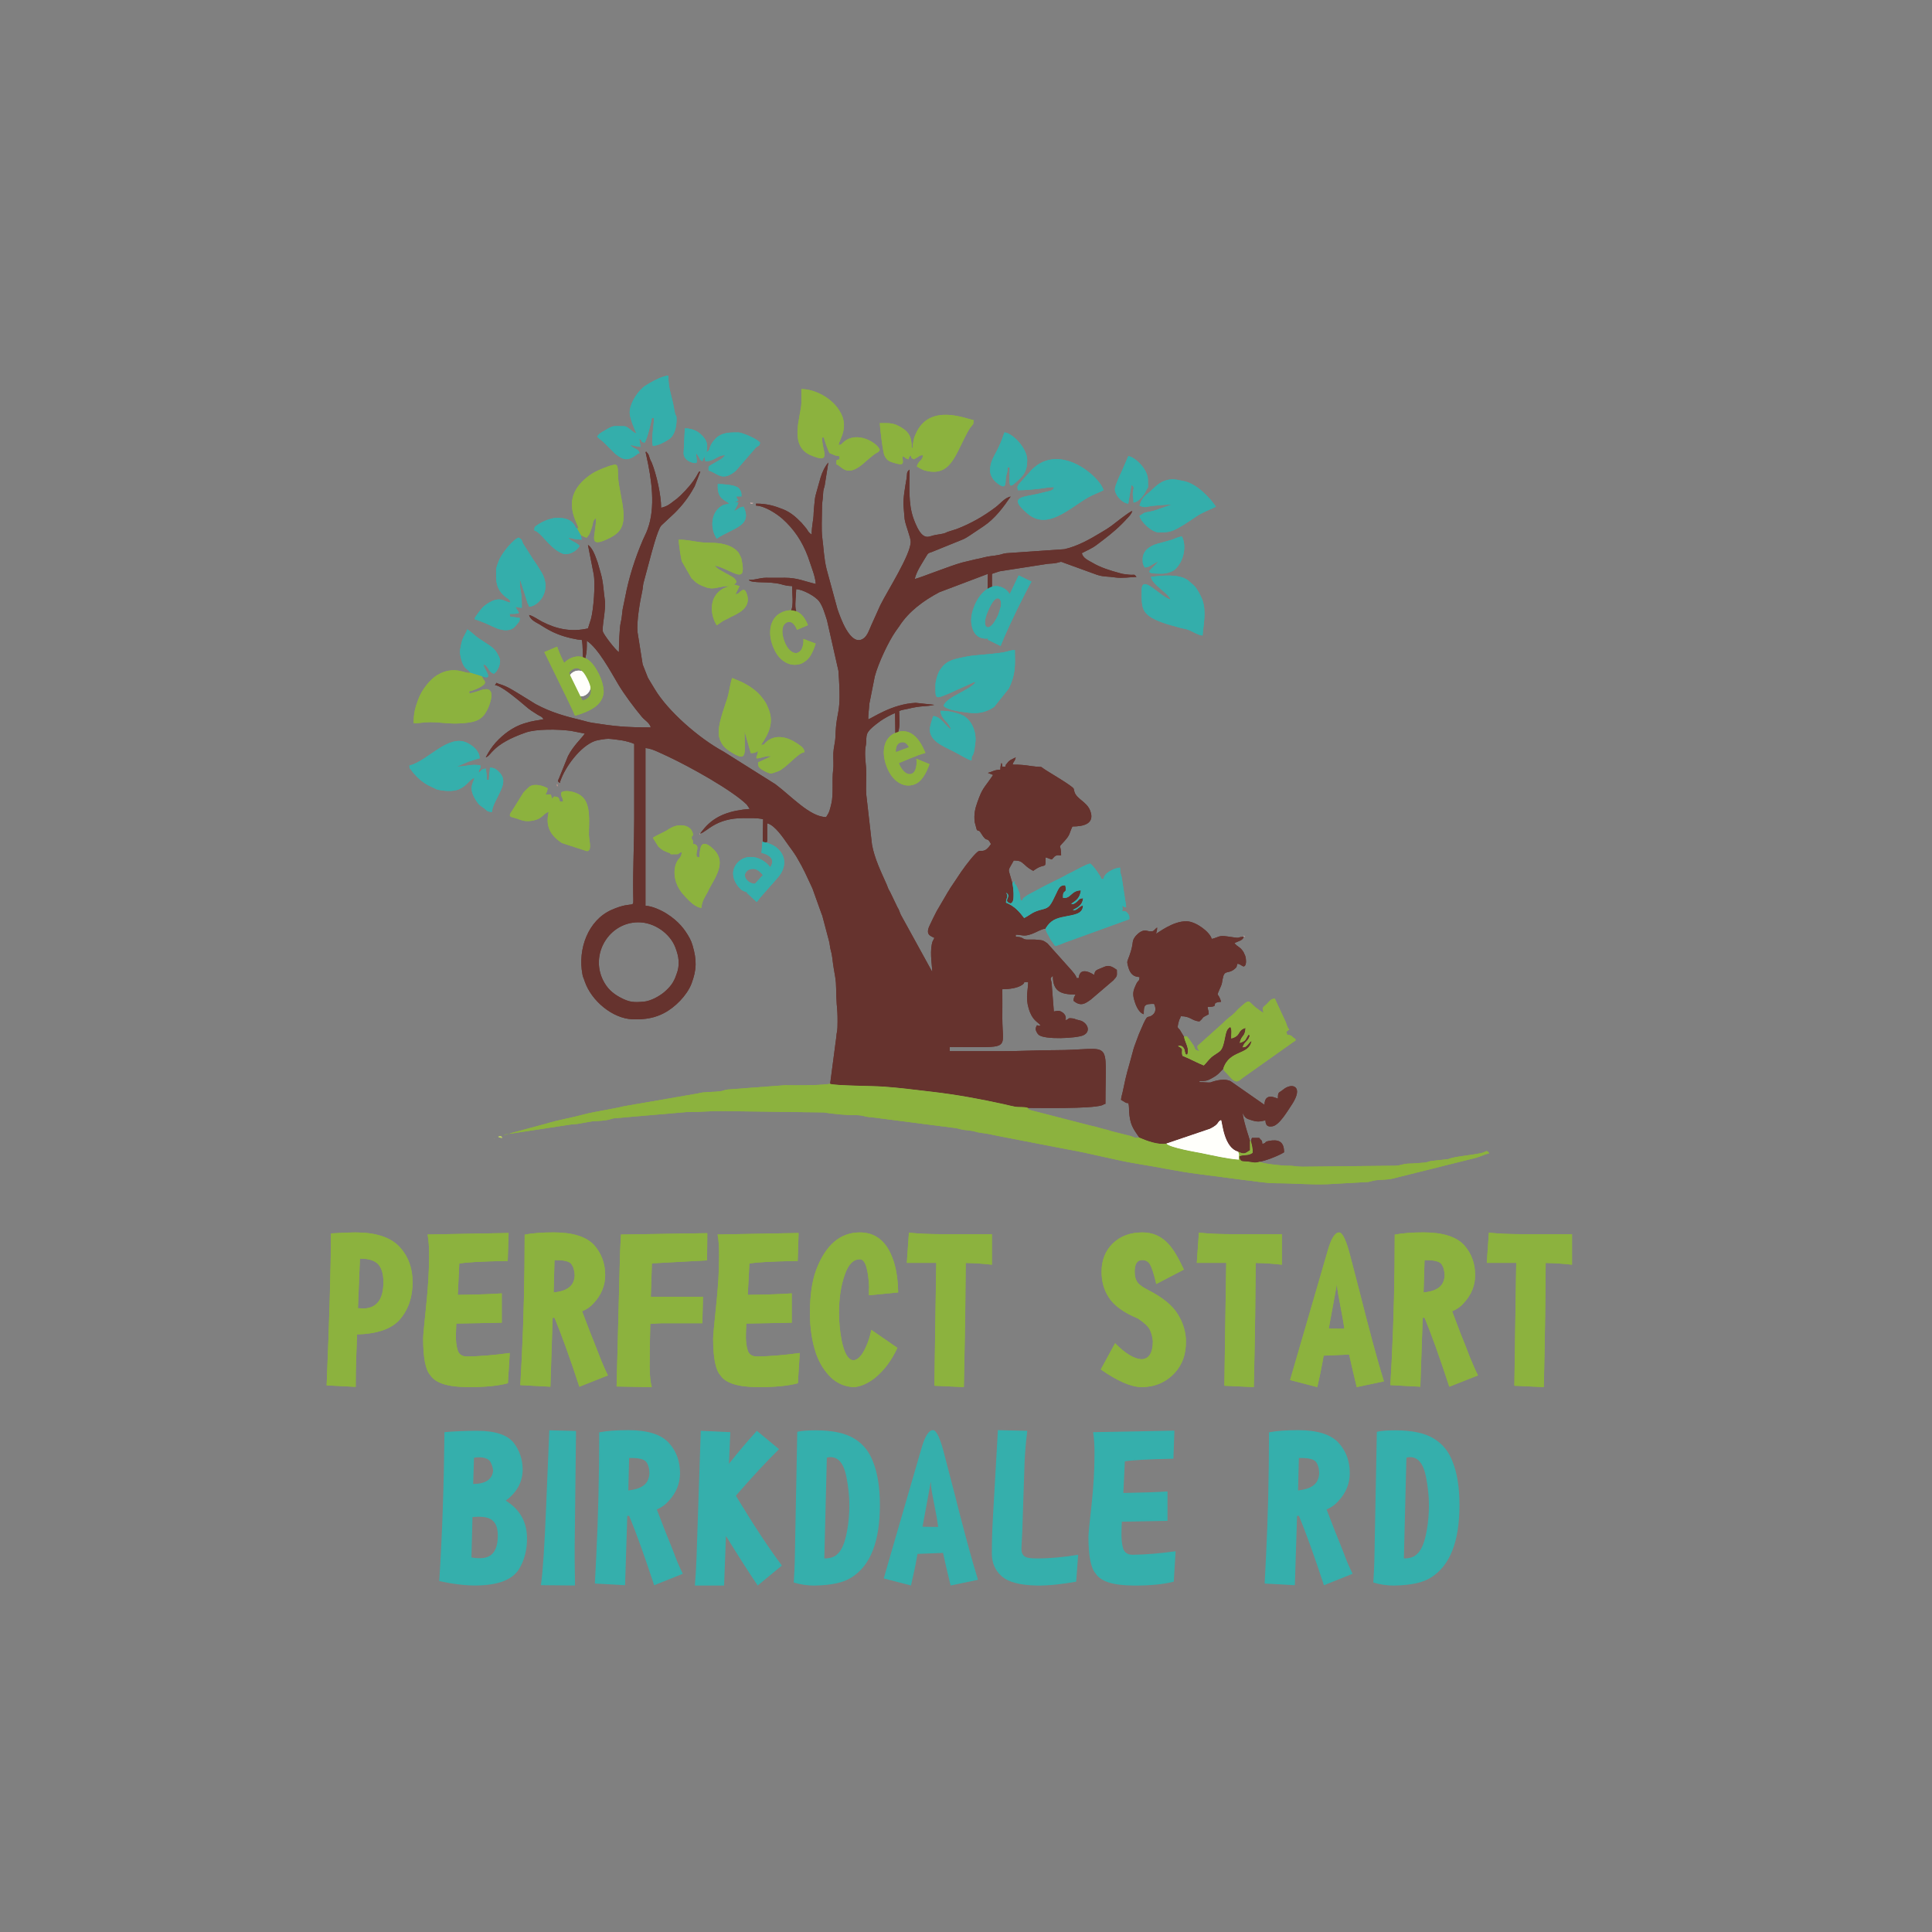 <svg xmlns="http://www.w3.org/2000/svg" id="Layer_1" data-name="Layer 1" viewBox="0 0 800 800"><rect x="0" y="0" width="800" height="800" fill="#808080" stroke="none"/><defs><style> .cls-1 { fill: #b8928d; } .cls-1, .cls-2, .cls-3, .cls-4, .cls-5, .cls-6, .cls-7, .cls-8, .cls-9, .cls-10, .cls-11 { stroke-width: 0px; } .cls-1, .cls-3, .cls-4, .cls-7, .cls-8, .cls-10 { fill-rule: evenodd; } .cls-2 { fill: #35afac; } .cls-3, .cls-6 { fill: #34aeab; } .cls-4 { fill: #b9cf61; } .cls-5 { fill: #cdda94; } .cls-7 { fill: #fffffb; } .cls-8 { fill: #c5a9a6; } .cls-9, .cls-10 { fill: #8cb23e; } .cls-11 { fill: #66332e; } </style></defs><g><path id="path1136" class="cls-9" d="M170.86,530.9c0,6.28-1.8,11.47-5.35,15.54-3.34,3.81-9.21,5.86-17.65,6.12l-.41,11.06c-.1,2.98-.15,6.53-.15,10.65l-12.04-.62c1.18-28.24,1.75-49.23,1.8-62.92,4.27-.26,7.67-.41,10.08-.41,8.39,0,14.46,1.95,18.21,5.86,3.65,3.91,5.5,8.8,5.5,14.71ZM158.77,530.9c0-3.4-.72-5.86-2.21-7.46-1.49-1.49-3.86-2.26-7.2-2.26h-.31l-.82,20.53c.82.05,1.9.05,3.29.05,4.89-.57,7.25-4.22,7.25-10.86ZM211.09,560.27l-.77,12.5c-4.17,1.13-9.83,1.65-16.87,1.59-8.08-.05-13.12-1.7-15.18-4.84-2.06-2.16-3.04-7.25-3.04-15.28,0-1.13.41-5.61,1.23-13.38.77-7.36,1.18-13.99,1.23-20.01.05-3.91-.15-7.15-.62-9.67l33.54-.62-.36,11.58c-10.8.15-17.49.57-20.06,1.08l-.62,12.96c7.92-.1,13.99-.31,18.21-.62v12.14l-18.83.36-.15,4.17c-.1,2.78.15,5.09.72,6.84.51,1.75,1.8,2.62,3.91,2.62,5.35-.05,11.27-.57,17.65-1.44ZM251.74,569.53l-11.83,4.68c-3.96-12.14-7.41-21.66-10.29-28.55h-.77l-.93,28.55-12.45-.67.57-10.75c.82-16.41,1.23-33.59,1.23-51.55,3.19-.62,7.15-.93,11.99-.93,7.87,0,13.43,1.75,16.67,5.14,3.09,3.45,4.68,7.67,4.68,12.6,0,4.22-1.59,8.08-4.68,11.47-1.29,1.49-2.88,2.62-4.89,3.45l3.45,9c1.29,3.24,2.62,6.53,3.91,9.93,1.29,3.29,2.42,5.81,3.34,7.61ZM238,528.07c-.1-2.06-.62-3.65-1.49-4.78-.93-.98-2.88-1.49-5.86-1.49h-1.03l-.36,13.38c2.37-.26,4.22-.72,5.45-1.49,2.06-1.08,3.14-2.93,3.29-5.61ZM292.89,510.63l-.1,11.27-22.84,1.23-.46,13.84h21.61l-.26,10.96h-17.03c-.31,0-1.8.05-4.53.26-.15,5.86-.26,11.78-.26,17.65,0,3.65.31,6.48.87,8.54l-14.56-.26,1.29-50.06c.05-3.34.21-7.67.51-12.86l35.75-.57ZM331.17,560.27l-.77,12.5c-4.17,1.13-9.77,1.65-16.87,1.59-8.08-.05-13.12-1.7-15.18-4.84-2.01-2.16-3.04-7.25-3.04-15.28,0-1.13.41-5.61,1.23-13.38.77-7.36,1.23-13.99,1.23-20.01.05-3.91-.1-7.15-.62-9.67l33.54-.62-.36,11.58c-10.8.15-17.49.57-20.01,1.08l-.67,12.96c7.97-.1,14.04-.31,18.21-.62v12.14l-18.83.36-.15,4.17c-.1,2.78.15,5.09.72,6.84.51,1.75,1.8,2.62,3.91,2.62,5.35-.05,11.27-.57,17.65-1.44ZM371.91,535.17l-12.09,1.18c0-1.8,0-3.04.05-3.6-.15-3.29-.51-5.92-1.08-7.97-.62-2.21-1.54-3.34-2.73-3.34-2.68,0-4.73,2.06-6.17,6.17-1.65,4.53-2.47,9.88-2.47,16.1,0,3.6.36,7.25,1.03,11.01,1.13,5.71,2.83,8.54,5.09,8.54,1.8-.26,3.45-2.06,4.94-5.35,1.03-2.16,1.8-4.58,2.32-7.25l10.8,7.46c-2.37,5.14-5.45,9.31-9.36,12.5-2.93,2.26-5.81,3.55-8.69,3.76-3.55-.15-6.64-1.44-9.21-3.76-2.78-2.62-4.89-5.92-6.33-9.88-1.75-5.04-2.62-10.7-2.62-17.03,0-7.1.82-12.91,2.42-17.44,3.91-10.65,10.03-15.95,18.26-15.95,5.71,0,9.98,2.88,12.71,8.69,2.01,4.27,3.04,9.67,3.14,16.15ZM410.76,523.69c-3.45-.41-7.1-.67-10.86-.72l-.21,21.2c-.1,5.81-.26,15.85-.57,30.2l-12.19-.57c.05-4.37.15-11.37.31-21.04l.46-29.84h-12.19l.87-12.5c3.96.41,8.39.62,13.38.62h20.99v12.66ZM491.06,555.44c.1,5.25-1.44,9.62-4.68,13.12-3.65,3.86-8.23,5.81-13.68,5.81-4.37-.05-10.03-2.52-16.87-7.31l5.92-10.86c4.22,4.27,7.87,6.48,10.96,6.64,3.09-.15,4.63-2.62,4.68-7.41-.15-1.8-.57-3.34-1.23-4.78-.67-1.39-2.32-2.93-4.94-4.68-6.07-2.52-10.13-5.5-12.24-9-1.9-2.98-2.83-6.43-2.83-10.39,0-4.73,1.54-8.64,4.58-11.63,3.14-3.09,7.25-4.63,12.3-4.63,4.32,0,7.92,1.59,10.86,4.84,1.95,2.11,4.06,5.61,6.33,10.55l-11.42,5.97c-.93-4.01-1.8-6.69-2.57-8.08-.77-1.23-1.85-1.85-3.19-1.85-2.16,0-3.19,1.59-3.19,4.84,0,2.01.46,3.55,1.39,4.68.72.87,2.11,1.8,4.06,2.83,6.02,3.04,10.24,6.43,12.5,10.24,2.16,3.5,3.24,7.2,3.29,11.11ZM530.83,523.69c-3.45-.41-7.1-.67-10.86-.72l-.21,21.2c-.05,5.81-.26,15.85-.57,30.2l-12.19-.57c.05-4.37.15-11.37.31-21.04l.46-29.84h-12.19l.87-12.5c3.96.41,8.39.62,13.38.62h20.99v12.66ZM573.07,572l-11.27,2.37c-1.23-5.09-2.26-9.57-3.14-13.48l-10.55.46-.31,1.8c-.51,2.93-1.29,6.69-2.32,11.22l-11.27-2.93c.05-.15.87-3.04,2.52-8.64l12.96-44.55c1.44-5.3,3.09-7.92,4.84-7.92,1.44,0,3.09,3.55,4.84,10.65l3.45,13.27c4.22,16.72,7.61,29.32,10.24,37.76ZM556.66,550.19c-.1-.87-.31-2.26-.62-4.06l-1.95-10.49c-.31-1.7-.46-3.09-.46-4.12,0,0-.26,1.34-.72,3.96l-2.68,14.61c.98.05,2.52.1,4.73.1h1.7ZM612.01,569.53l-11.88,4.68c-3.96-12.14-7.36-21.66-10.24-28.55h-.77l-.98,28.55-12.4-.67.57-10.75c.82-16.41,1.23-33.59,1.23-51.55,3.19-.62,7.15-.93,11.94-.93,7.87,0,13.43,1.75,16.67,5.14,3.14,3.45,4.68,7.67,4.68,12.6,0,4.22-1.54,8.08-4.68,11.47-1.23,1.49-2.88,2.62-4.84,3.45l3.4,9c1.34,3.24,2.62,6.53,3.91,9.93,1.34,3.29,2.47,5.81,3.4,7.61ZM598.22,528.07c-.1-2.06-.57-3.65-1.44-4.78-.98-.98-2.93-1.49-5.86-1.49h-1.03l-.41,13.38c2.42-.26,4.22-.72,5.5-1.49,2.01-1.08,3.09-2.93,3.24-5.61ZM650.96,523.69c-3.5-.41-7.15-.67-10.91-.72l-.21,21.2c-.05,5.81-.26,15.85-.57,30.2l-12.19-.57c.05-4.37.15-11.37.31-21.04l.46-29.84h-12.19l.87-12.5c3.96.41,8.44.62,13.38.62h21.04v12.66Z"></path><g id="g1226"><path id="path1138" class="cls-11" d="M266.5,414.78c-3.91.31-5.76.36-9.77-1.8-3.14-1.7-5.4-3.81-7-7.05-5.45-10.86,2.47-24.03,14.61-24.03,6.74,0,13.12,4.73,15.28,10.34,1.54,3.91,2.01,7.41.46,11.32-1.18,3.5-2.68,5.2-5.09,7.31-2.01,1.65-5.5,3.65-8.49,3.91ZM240.88,264.97c.57,1.08.41,10.19.72,9.11,0-.05.05.26.1.36,1.18-.93.82-.05.67-1.85.67-3.04.62-3.76.62-7.25,4.78,3.19,9.83,12.66,13.07,18.11,2.42,4.06,6.53,9.57,9.72,13.38,1.23,1.49,3.14,2.37,3.7,4.37-10.6,0-14.97-.46-24.18-1.9-1.7-.26-2.88-.67-4.12-.98-7.1-1.7-12.91-3.29-19.34-6.74l-6.59-4.06c-2.83-1.7-5.2-3.34-8.59-4.32-1.59-.46-.62-.93-1.7.51,2.42.15,7.97,4.84,10.34,6.74,4.12,3.4,2.78,2.62,7.31,5.5,1.44.87,1.65.62,2.47,1.85-3.19.72-3.65.41-8.03,1.75-4.63,1.44-8.59,4.42-11.78,7.92-1.7,1.9-2.93,3.86-4.12,6.12,2.42-.67,2.37-5.35,16.62-10.29,4.37-1.49,13.22-1.39,18.62-.67l5.76,1.13c-1.44,2.16-4.63,4.84-6.95,9.31l-3.45,8.54c-.62,1.85-1.29,1.59.1,2.62.1-.93.1-.57.26-1.03,1.9-5.56,8.18-14.25,14.3-16.41.87-.31,4.48-.93,5.5-.87,1.08,0,4.73.51,5.71.67,1.59.26,3.91.93,4.99,1.44v31.18c0,10.34-.57,20.32-.41,31.18.1,6.89.87,2.01-9,6.38-9.72,4.32-13.99,16.26-12.04,26.55.15.82.1.72.36,1.39.1.31.21.62.36.93,0,.1.05.21.1.31s.05.21.1.31c2.83,8.33,11.68,15.43,19.65,15.79,5.71.26,9.77-.72,13.27-2.57,4.48-2.32,9.41-7.25,11.32-12.14,2.16-5.76,2.26-9.72.46-15.85-.41-1.39-.62-1.85-1.23-3.04-1.95-3.55-4.48-6.95-9.52-10.13-1.9-1.23-6.07-3.24-8.75-3.24v-65.34c1.75.15,3.55.87,4.94,1.49l4.37,2.01c9.21,4.32,26.49,13.94,32.62,19.91l1.23,1.8c-7.61.62-14.1,2.47-18.83,8.08-.57.72-1.18,1.39-1.7,2.16,2.93-.77,6.33-6.43,17.95-6.43,3.14.05,5.56-.15,8.13.46l-.15,7.67c.1,2.62-.21,1.23.98,2.06,1.13-.82.82.41.87-2.06v-5.97c3.19.72,6.74,6.17,8.64,8.85,1.39,1.95,2.16,2.88,3.5,5.04,3.19,5.4,4.06,7.72,6.59,13.07l3.5,9.77c.41,1.29.21.46.57,1.49l2.78,10.49c.36,1.29.31,2.16.67,3.6.41,1.7.46,1.54.72,3.55.15,1.08.31,2.78.57,4.17,1.18,6.64.87,5.4,1.08,11.73.1,4.58.67,5.3.46,12.81-.1,2.01-.36,1.95-.46,3.81l-2.57,19.5c2.11.77,17.7.82,21.76,1.13,7.2.46,13.89,1.44,20.53,2.16,10.19,1.18,19.81,2.98,29.68,5.14,1.49.36,3.24.77,4.58,1.03,1.65.31,3.96-.05,5.3.51,5.04,0,25.93.41,30.66-1.08,1.44-.46-.21-.15,1.49-.62,0-28.24,3.34-22.22-20.89-22.22-7.67,0-14.04.41-21.35.41h-22.22v-1.7c26.13,0,21.76,1.65,21.76-11.94.05-4.01,0-7.97,0-11.99,2.73-.05,6.33-.41,8.33-1.9,1.75-1.34-.67-.98,2.37-1.08,0,3.14-1.18,6.33.21,10.91,1.54,5.2,3.76,5.45,4.94,7.05-1.39.62-1.34-1.03-1.95.93-.31.98.51,2.37,1.08,2.88,2.21,2.21,15.85,1.54,18.57.26,3.5-1.65,1.49-5.5-1.54-6.17-2.88-.62-1.39-.67-3.04-.82-2.26-.26-.98.26-2.88.77.57-1.23-.15-2.62-1.34-3.34-.67-.41-1.18-.72-2.47-.46-1.49.26-.31-.05-.93.36l-.93-11.88c-.21-1.85-1.03-1.85.51-3.04,0,6.28,3.09,7.72,9.41,7.72-.57.98-.72,1.08-.87,2.57,3.09,2.62,4.94,1.08,7.2-.51l9.21-7.87c1.95-2.06,1.54-1.9,1.54-4.42-1.44-.98-3.04-2.21-5.09-1.29-3.65,1.59-3.81,1.18-4.32,3.4,0,0-5.92-4.17-6.38,1.29h-.87c-.31-1.18-1.23-2.11-2.01-3.09l-10.08-11.27c-1.75-1.18-1.54-1.23-4.06-1.49-1.9-.21-3.6,0-4.73-.1-1.65-.15-1.23-1.13-4.32-1.13v-.87c3.14.1,3.04.87,6.53-.26,1.9-.67,4.06-2.11,5.76-2.26,2.11-3.55,4.53-4.27,7.61-4.89,3.96-.87,7.82-.93,7.92-4.73-2.01.67-2.73,2.52-4.22,1.9,2.16-1.08,3.91-1.95,4.27-4.84-2.06.26-1.39.57-2.88,1.7-.72.57-1.29.98-2.06.57,2.37-1.49,3.55-2.52,4.01-5.5-4.12.05-4.06,3.55-7.41,3.09-.26-4.06,1.9-1.23.93-5.2-2.32-.21-2.83,1.59-3.86,3.7-2.21,4.68-2.73,5.56-5.35,6.22-4.63,1.08-4.94,2.21-7.82,3.65-2.06-2.78-4.12-5.04-7.51-6.38-.05-2.21,1.29-2.26,0-4.17,2.83,1.65-1.75,3.4,1.95,4.48.57-.41.87-.41,1.13-1.95.05-.41.05-1.75.05-2.21-.05-1.8-.26-2.73-.46-4.27l-1.13-3.91c-.67-2.06-.31-1.7,1.7-5.45,2.52,0,2.98.36,4.37,1.59,1.44,1.34,1.95,1.7,3.7,2.68.72-.46.72-.57,1.54-1.03,3.6-2.11,3.6.41,3.6-4.53,1.34.31,1.23.51,2.57.82l1.23-1.29c1.03-.62,1.08-.41,2.62-.41,0-5.25-1.7-2.42,1.54-6.07,2.32-2.62,1.75-2.98,3.14-5.86,4.63,0,9.41-1.13,7.36-6.53-1.44-3.76-5.61-4.78-6.53-7.82l-.31-1.29c-.57-1.18-9.93-6.64-11.16-7.46-3.96-2.47-.36-1.08-6.22-1.9-3.09-.46-4.42-.62-7.92-.62.46-1.65.87-1.08,1.29-2.98-1.39.72-2.62,1.03-3.55,2.42-.77,1.08-.36.05-.72,1.39h-1.29c-.26-3.34-.82-.1-.82,1.29-2.42,0-3.19.82-5.14,1.29l2.16.87c-3.91,5.81-4.32,5.09-6.53,11.37-.87,2.42-1.49,4.89-1.08,8.18l.82,3.04c.82,1.18.67-.31,1.8,1.54,2.78,4.58,2.16.82,4.12,4.48-2.57,3.86-3.91,2.52-4.94,2.88-1.34.36-5.71,6.17-6.89,7.92-.05.05-.15.15-.21.26-.05.05-.1.15-.15.21l-4.78,7.15c-.51.87-.21.46-.82,1.34l-4.73,8.08c-1.08,2.01-1.8,3.65-2.83,5.76-1.95,4.01.31,4.42,1.9,5.25-.51,1.34-.72.87-1.08,2.78-.77,3.91.21,9.26.21,11.32l-13.02-23.67c-.36-.72-.41-1.03-.62-1.54-.51-1.29-.1-.31-.72-1.44l-3.04-6.33c-.41-.82-.41-.67-.77-1.39-.31-.72-.41-1.13-.72-1.85-2.11-4.78-5.04-10.65-6.07-16.51l-2.37-20.73c-.21-2.88.05-6.43,0-9.36-.05-2.88-.57-5.09-.46-8.54.05-2.16.41-2.16.46-4.27.05-3.19.05-4.01,5.81-8.23,1.18-.87,4.78-2.93,6.12-3.29l.1,7.25c.1,2.01-.36,1.39.77,2.26.93-.82.72,0,.46-1.85.82-2.42.36-5.81.36-8.54,1.13-.51,2.06-.57,3.4-.87,6.22-1.54,7.46-.82,11.16-1.7l-7.72-.82c-9.88.46-18.16,6.43-19.65,6.84,0-2.52.31-3.76.46-6.43l2.26-11.37c1.44-5.4,5.56-14.25,8.64-18.67.67-.98.87-1.18,1.44-2.01,3.96-6.22,10.13-10.7,16.62-14.15l20.12-7.61-.15,8.95c.46,1.7-.21.72,1.03,1.39.93-.77.62,0,.82-1.8v-8.54c.46-.21,2.57-.87,3.24-1.08l19.55-3.04c1.54-.21,2.42-.1,3.91-.41,2.32-.51,1.34-.72,3.4.05l13.17,4.78c2.98,1.03,4.48.67,7.82,1.18,2.78.41,6.12-.15,8.75-.21-1.03-1.39-.67-.72-2.98-.93-.98-.05-2.62-.26-3.65-.57-4.06-1.08-8.28-2.37-11.78-4.48-1.65-.98-3.7-1.75-4.22-3.86,2.16-1.18,4.01-1.85,6.02-3.34,3.7-2.78,7.25-5.45,10.49-8.69l1.7-1.75c.05-.1.1-.21.21-.26.05-.05.1-.15.21-.21.87-.98,1.9-1.85,2.26-3.24-1.34.36-7.31,5.2-8.69,6.22-.1.05-.21.1-.26.15s-.15.15-.26.21l-1.29.87c-.93.57-1.49.87-2.37,1.44-4.68,2.83-9.77,5.71-15.23,6.95l-23.97,1.65c-1.54.15-1.95.51-3.14.72-2.32.46-4.12.46-6.22,1.03-.87.26-2.32.57-3.19.72l-5.81,1.39c-5.25,1.44-17.23,6.28-19.65,6.84.72-3.19,2.93-6.33,4.58-9.11.87-1.39.77-1.59,2.57-2.11l13.07-5.3c1.29-.67,1.49-.82,2.68-1.59l5.61-3.76c4.68-3.14,8.13-7.77,11.22-12.3-2.52.57-4.17,2.88-6.22,4.42-4.94,3.76-10.39,6.84-16.15,9.05l-3.24,1.03c-1.49.46-.72.41-2.16.82-1.44.36-2.98.46-4.32.82-1.75.51-2.78,1.03-4.37-.21-1.59-1.29-3.04-4.68-3.81-6.89-2.21-6.22-1.59-13.48-1.59-20.17-1.49,1.08-.87,1.75-1.34,4.22-.46,2.68-1.39,7.72-1.18,10.7l.46,5.5c.36,2.68,2.52,7.56,2.52,9.47,0,5.35-9.62,20.27-12.6,26.29l-3.7,8.23c-.82,1.75-1.59,4.48-3.4,5.61-5.3,3.4-9.52-9.05-10.65-12.35l-4.48-16.46c-1.08-4.27-1.23-8.9-1.8-13.17-.41-3.14-.1-8.44-.1-11.83-.05-2.57.31-3.29.41-5.56.1-3.14.51-2.37.87-5.09l1.34-8.49c-1.49,1.75-2.52,4.01-3.19,6.17l-1.7,6.02c-.41,1.65-.57,1.65-.77,3.96-.15,1.9-.31,2.42-.41,4.68-.05,3.29-.82,4.99-.82,9-1.39-.93-1.23-1.13-2.21-2.52l-1.95-2.32c-2.37-2.42-4.48-4.32-7.61-5.61-3.65-1.44-6.69-2.37-11.27-2.37v.82c3.55.1,8.44,3.29,10.86,5.4,4.89,4.37,8.23,9.36,10.65,15.79l1.85,5.4c.62,1.85,1.23,3.76,1.39,5.86-4.73-1.08-7.56-2.57-12.81-2.57-2.57.05-5.14,0-7.72,0-3.24.05-3.76.87-7.25.87,1.23,1.65,8.44.41,13.53,1.85,1.39.41,2.83.72,4.42.72,0,2.88.72,8.08-.41,10.13.05.1.05.26.1.36l.31.98c.36.93-.57.1.41.93,1.34-.26.62-.98,1.29-2.26-.77-1.44,0-6.22,0-8.85,2.68.05,8.03,2.98,9.52,5.04,1.54,2.06,2.42,5.35,3.24,7.82l4.73,20.89c1.44,19.6-.87,15.07-1.23,27.32-.1,2.47-.77,4.48-.87,6.79-.1,2.42.21,4.84-.1,7.15-.51,3.86.21,9.98-.72,13.79-.67,2.68-.72,3.4-2.16,5.56-6.64,0-14.46-8.69-20.99-13.58l-21.5-13.53c-10.19-5.5-23.05-16.77-28.45-25.83-.87-1.49-1.95-3.14-2.88-4.78l-2.16-5.5-2.11-13.27c-.46-4.53.98-12.71,1.95-17.13.26-1.23.26-2.32.51-3.34l2.52-9.41c.72-2.68,3.29-12.66,4.84-14.35l5.56-5.2c3.14-3.14,5.76-6.48,7.92-10.44.05-.1.21-.41.31-.51l2.37-6.17c-.67-.21-.77.51-1.39,1.54-1.8,3.14-4.17,5.76-6.74,8.28l-.21.21c-.1.05-.15.15-.26.21-.82.77-1.29,1.18-2.32,1.9-1.85,1.44-2.78,2.21-5.3,2.83,0-5.2-1.9-13.79-3.91-18.73-.36-.82-.15-.15-.57-1.13-.51-1.18-.51-2.26-1.49-3.09-.87-.72.36-.41-.46-.1l.36,1.7c2.11,9.47,3.86,21.14.46,30.25-.62,1.75-1.18,2.62-1.95,4.42-3.29,7.72-5.81,15.59-7.36,23.82l-1.03,4.99c-.21,1.65-.36,3.81-.82,5.61-.46,1.9-.72,9.36-.72,12.04-1.49-.98-6.02-6.89-6.59-8.39-.62-1.65,1.34-9.36.77-13.17-.57-3.76-.57-7.25-1.7-11.11l-1.23-4.32c-.87-2.32-1.95-6.02-4.06-7.41l2.37,12.09c.77,4.17-.05,14.71-1.13,18.62l-1.23,3.86c-6.84,1.59-12.96.31-18.98-2.78-1.7-.87-3.6-2.32-5.4-2.78.51,1.95,2.57,2.88,4.27,3.86,1.8,1.13,3.09,1.95,5.14,2.98,3.29,1.65,7.15,2.73,10.8,3.34l1.59.15Z"></path><path id="path1140" class="cls-11" d="M471.87,471.12c2.98,1.29,7.67,3.04,11.11,2.42l18.06-6.12c4.17-2.06,2.78-2.88,4.58-3.6.51.87,1.08,11.42,7.05,13.07,2.68,1.29,2.98.62,4.94-.62v-3.81l-.51-1.65c-.05-.1-.05-.26-.1-.36l-.21-.62c-.67-2.11-2.21-7.15-2.21-8.95l.46.87c.26.36.15.46.72.98.62.62,1.49.77,2.32,1.08,2.52.82,3.5.67,5.92.1.05,1.95.77,2.83,2.88,2.47,2.93-.46,6.43-6.64,8.08-9.05,5.04-7.67,0-9.16-3.6-6.17-1.85,1.54-2.21.72-2.21,3.76-.62-.1-5.45-2.88-5.56,2.57l-14.1-9.83c-3.29-1.49-7.92.46-8.33.57-.72.1-2.88-.15-4.48-.15v-.41c3.19,0,3.55-.36,5.71-1.54.98-.57,1.44-.87,2.21-1.59l1.9-1.95c2.57-8.13,10.8-5.4,11.73-11.63-.1.05-.21.15-.26.26-.05.05-.21.15-.26.21-.05.1-.15.21-.26.26-.05.1-.15.15-.21.26-.15.15-.57.67-.62.72-.82.77-.57.87-2.11,1.03.77-2.37,2.06-2.47,2.62-3.96.41-1.13.46-.21,0-1.44-1.75,2.26-.72,2.57-3.81,3.6.72-3.5,2.16-2.26,2.42-6.22-3.6,1.03-1.65,3.24-5.92,4.37-.1-1.7.41-3.45-.36-4.78-.82.46-.46.21-1.08.93-1.29,1.49-1.13,6.79-3.04,8.9-.77.82-2.78,1.8-3.91,2.88-1.34,1.29-2.11,2.42-2.98,3.24-2.68-1.03-5.3-2.57-8.85-4.01-.72-2.62.98-2.57-1.85-4.01.93-.41,1.95,0,2.42.87.72,1.13.21.87.51,1.59.46,1.08-.36.41.82,1.13.21-.41.21-.1.36-1.08.26-2.26-1.23-4.17-1.59-6.38l-1.44-2.42c-.05-.1-.1-.21-.15-.26-.87-1.29-1.44-.46-.57-3.7.46-1.59.41-.62.82-2.16,4.12,0,4.53,1.9,7.72,2.16,2.37-2.06.21-1.08,3.86-2.98-.05-1.9-.31-1.34-.46-3.04,5.76,0,.36-1.7,5.56-2.11-1.18-4.48-2.37-1.18-.05-6.48.41-.93.46-1.54.67-2.73.72-4.42,2.11-2.01,4.99-4.37,1.23-1.03.57-.77,1.23-2.21,1.8.41,2.26,1.7,3.04.87.67-.67.51-3.04.15-4.06l-.67-1.49c-1.39-2.42-2.68-2.21-3.81-3.86,1.85-.87,3.45-1.08,3.86-2.57-3.4.05-.15.93-6.74-.15-3.76-.57-3.5.31-6.53,1.03-.77-2.93-6.48-7.15-10.24-7.31-5.76-.26-12.19,4.99-12.81,5.14.26-.98.41-1.23.46-2.57-1.44.98-1.13,1.7-2.88,1.59-1.49-.05-1.9-.87-3.91.15-.77.41-1.95,1.49-2.47,2.26-1.44,2.06-.26,2.16-2.21,7.61-.93,2.57-1.08,2.32-.72,3.91.67,2.83,1.7,4.89,4.89,4.99-.15,2.32-.46.62-1.75,3.76-.51,1.13-1.13,2.62-.72,4.63.46,2.21,1.8,6.33,4.22,7,0-3.86.26-4.27,4.27-4.27.72,1.49.93,3.34-.57,4.53-2.42,1.95-1.75-1.29-4.68,5.61-.31.82-.57,1.23-1.03,2.37l-1.85,4.99c-.31.87-.57,1.8-.77,2.62-2.16,8.23-2.16,6.89-4.12,16.41-.26,1.29-.57,1.9-.67,3.19l1.85,1.13c1.44.67,1.03-.51,1.39,1.23.05.1.1,1.75.1,2.32.36,5.4,1.44,7,4.32,11.06Z"></path><path id="path1142" class="cls-9" d="M521.42,481.05c-1.95.62-2.62.1-4.73-.1-2.32-.26-3.14.31-3.45-2.11,1.8-.82,3.5,0,5.45-1.39.21-1.9-.26-3.09-.67-4.99h-.41v3.81c-1.95,1.23-2.26,1.9-4.94.62.72,1.75.15,1.08.31,3.29-4.58-.31-10.8-1.75-15.38-2.68-1.75-.36-13.27-2.26-14.61-3.96-3.45.62-8.13-1.13-11.11-2.42-2.57.1-1.65-.05-3.55-.67l-8.18-2.06c-1.34-.41-.93-.41-2.68-.77l-4.32-1.18c-.57-.15-.98-.21-1.44-.31l-24.75-6.38c-1.18-.46-.72.05-1.34-.98-1.34-.57-3.65-.21-5.3-.51-1.34-.26-3.09-.67-4.58-1.03-9.88-2.16-19.5-3.96-29.68-5.14-6.64-.72-13.32-1.7-20.53-2.16-4.06-.31-19.65-.36-21.76-1.13-5.14.72-13.48.62-18.78.57l-22.64,1.7c-2.52.1-2.47.62-4.32.82-3.24.41-6.33.1-8.95.87l-30.92,5.35c-3.96,1.03-12.14,2.21-16.31,3.34-5.3,1.44-10.44,2.21-15.79,3.86l-9.77,2.62c-1.44.46-2.42.67-3.7.98-1.8.46-2.01.98-4.17.98l27.06-4.12c1.13-.21,2.32-.21,3.5-.36l6.17-1.08c2.06-.15,4.68-.21,6.64-.62,1.44-.31,1.18-.51,2.78-.67l29.84-2.57c5.3.05,8.9-.41,14.1-.41l42.55.57c4.17.67,8.9,1.13,13.43,1.13,3.04,0,3.5.77,6.38.87l35.19,4.53c1.44.36,1.34.41,3.14.72.77.1,1.85.15,3.04.36,1.34.15,1.8.51,3.14.72,2.42.41,3.91.46,6.17,1.08l30.04,5.81c9.98,1.7,19.96,4.53,29.79,6.12,8.23,1.29,16.51,3.14,24.8,4.17l19.29,2.52c3.24.26,8.13,1.29,12.81,1.29,7.36,0,14.1.67,21.35.41l16.98-.93c.82-.15,2.16-.62,3.14-.72,2.52-.26,4.27-.15,6.69-.62l34.83-8.69c2.06-.62,3.29-1.34,5.4-1.85-1.23-1.7-1.23-.57-3.09-.15-3.5.82-9.36,1.29-12.5,2.11-1.7.41-.46.41-2.78.62l-5.76.62c-1.49.31-1.18.51-2.78.67-2.52.15-3.96.36-6.38.41-2.62.05-3.19.77-5.56.87l-38.43.41c-2.73,0-3.55-.46-6.38-.41-2.32,0-10.24-.87-11.58-1.65Z"></path><path id="path1144" class="cls-2" d="M419.24,365.65c.21,1.54.41,2.47.46,4.27,0,.46,0,1.8-.05,2.21-.26,1.54-.57,1.54-1.13,1.95-3.7-1.08.87-2.83-1.95-4.48,1.29,1.9-.05,1.95,0,4.17,3.4,1.34,5.45,3.6,7.51,6.38,2.88-1.44,3.19-2.57,7.82-3.65,2.62-.67,3.14-1.54,5.35-6.22,1.03-2.11,1.54-3.91,3.86-3.7.98,3.96-1.18,1.13-.93,5.2,3.34.46,3.29-3.04,7.41-3.09-.46,2.98-1.65,4.01-4.01,5.5.77.41,1.34,0,2.06-.57,1.49-1.13.82-1.44,2.88-1.7-.36,2.88-2.11,3.76-4.27,4.84,1.49.62,2.21-1.23,4.22-1.9-.1,3.81-3.96,3.86-7.92,4.73-3.09.62-5.5,1.34-7.61,4.89.36,1.9.77,1.9,1.75,3.86.57,1.18.26.62.98,1.59.46.67.82,1.18,1.23,1.8,1.54-.36,2.42-.77,3.76-1.34l26.96-9.77c0-1.34.05-1.49-.62-2.37-.72-.93-1.03-.93-2.37-1.03.36-1.7.36-.51,0-2.16,1.49.77,1.13.72,1.7.41l-1.85-12.19c-.46-2.01-.67-1.44-.67-4.01-1.9.05-6.64,1.95-6.84,4.68h-.87c-.26-1.03-3.34-5.5-4.68-6.38-1.85.41-5.5,2.52-7.25,3.4-1.29.62-2.32,1.13-3.65,1.9-1.34.72-2.62,1.34-3.7,1.85-.77.36-1.03.51-1.7.87-.72.36-1.34.62-2.01.98l-7.25,3.86c-3.65,2.16-1.54,1.9-3.04,2.52-.67-1.39-.21-.62-.46-2.16-.21-1.29-.36-1.39-.72-2.26-.21-.46-.15-.41-.36-.93-1.39-2.93-1.49-.51-1.03-2.78l-.98.82Z"></path><path id="path1146" class="cls-9" d="M523.58,419.46l.1.15s-.15-.1-.1-.15ZM490.29,429.29c.36,2.21,1.85,4.12,1.59,6.38-.15.98-.15.67-.36,1.08-1.18-.72-.36-.05-.82-1.13-.31-.72.21-.46-.51-1.59-.46-.87-1.49-1.29-2.42-.87,2.83,1.44,1.13,1.39,1.85,4.01,3.55,1.44,6.17,2.98,8.85,4.01.87-.82,1.65-1.95,2.98-3.24,1.13-1.08,3.14-2.06,3.91-2.88,1.9-2.11,1.75-7.41,3.04-8.9.62-.72.26-.46,1.08-.93.77,1.34.26,3.09.36,4.78,4.27-1.13,2.32-3.34,5.92-4.37-.26,3.96-1.7,2.73-2.42,6.22,3.09-1.03,2.06-1.34,3.81-3.6.46,1.23.41.31,0,1.44-.57,1.49-1.85,1.59-2.62,3.96,1.54-.15,1.29-.26,2.11-1.03.05-.05.46-.57.62-.72.05-.1.15-.15.21-.26.1-.05.21-.15.26-.26.05-.05.21-.15.26-.21.05-.1.15-.21.26-.26-.93,6.22-9.16,3.5-11.73,11.63.41,1.18.98,1.29,2.47,3.04,2.98,3.55,3.91,1.95,5.35.93.05-.05.15-.15.26-.21l20.99-14.87c.26-.15.15-.21.82-.46v-.82c-1.65-.62-.93-1.49-3.45-1.7-.21-.87-.05-.67-.41-1.29.05-.05.15-.1.21-.05l1.08-.82c-.57-.67-.41-.46-.82-1.34-.26-.67-.36-1.08-.67-1.85l-4.48-9.62c-1.85.15-2.11,1.08-3.34,2.26-1.85,1.8-1.95,1.13-1.34,3.7-1.18-.77-2.06-1.34-3.29-2.32-3.34-2.68-2.06-3.96-7.25.77l-1.44,1.54c-1.75,1.7-2.21,1.54-4.99,4.37l-10.39,9.31c.15,1.85-.05.77.87,2.11-2.26-.51-1.65-.77-2.42-2.26l-1.95-2.78c-1.18-1.39-.77-1.18-2.01-.93Z"></path><path id="path1148" class="cls-10" d="M313.88,311.02c-.26,2.93-2.47,3.76,2.78,2.32,1.08-.26,1.59-.21,2.78-.21l-5.56,2.57c.05,1.59.05,2.16,2.52,3.5,2.73,1.44,2.98,1.08,4.22.72,2.62-.82,3.14-1.34,5.14-2.98l3.4-3.04c1.54-1.29,2.32-2.06,3.96-2.47-.15-1.65-1.18-2.32-3.14-3.65-3.81-2.57-8.69-3.86-12.45-.77-1.7,1.39-.46,1.23-2.37,1.44,3.34-4.99,5.56-9.57,2.78-15.59-.41-.98-.46-1.18-.98-2.01-2.32-3.81-5.5-6.28-9.62-8.33-1.49-.72-2.78-1.13-4.12-1.8-.77,1.49-1.23,5.92-2.11,8.59-1.39,4.37-4.01,10.91-3.45,15.28.26,1.65,1.29,3.76,2.42,4.84,1.13,1.13,2.83,2.16,4.32,2.98,5.09,2.73,3.91-1.13,3.91-9.52l2.57,8.95c1.75,0,1.85-.21,2.98-.82Z"></path><path id="path1150" class="cls-3" d="M387.35,283.7c0,5.86-.31,5.92,5.61,3.45l9.67-4.37c.41-.15,0-.26,1.39-.36-2.21,3.29-12.3,6.22-13.27,9.83,1.13,1.65,6.22,2.32,8.85,2.68,3.86.57,6.69.57,10.24-1.13.87-.46,1.23-.67,1.85-1.13l6.07-7.61c2.73-5.81,2.62-9.05,2.47-15.9-1.95.05-2.57.57-4.63.93-6.17,1.03-11.52.98-16.05,1.9-4.58.93-7.67,1.54-9.98,4.99l-.36.46c-.98,1.54-1.85,4.58-1.85,6.28Z"></path><path id="path1152" class="cls-9" d="M377.93,185.44h-.41c0-4.32-1.03-6.43-4.06-8.28-3.5-2.21-5.2-1.95-9.16-1.95,0,1.13,1.23,12.04,1.95,13.43,1.08,2.21,2.16,2.52,4.53,3.19,3.76,1.08,3.14-.05,2.88-2.93,1.44.51.93.87,2.57,1.29.26-1.18.21-.98.87-1.7.36,1.49.15.93,1.29,1.7l1.65-.93c1.03-.62.62-.67,2.16-.77-.21,2.37-1.85,2.06-2.57,4.68.82.51,2.32,1.34,3.14,1.59,7.72,2.16,10.86-1.8,14.1-8.28,1.18-2.32,3.4-7.25,4.84-9.31,1.18-1.65,1.39-.98,1.44-3.24-2.57-.21-18.37-7.51-24.03,5.92-.41,1.03-.51.93-.82,2.57-.21,1.03-.36,1.65-.36,3.04Z"></path><path id="path1154" class="cls-9" d="M331.84,166.66c0,5.56-5.76,18.26,4.42,22.07,3.14,1.18,6.07,2.37,4.89-2.32-.31-1.29-.77-3.55-.77-5.25h.82c.1,1.03,1.34,4.37,1.7,5.2.77,1.7.21,1.03,1.7,1.7.1.05.46.21.62.26.46.15.87.51,2.42.57v1.29c-1.7.46-1.23.1-1.29,2.11,2.37.67,4.22,6.17,12.09-1.18.93-.87,1.75-1.44,2.78-2.32.26-.21.21-.21.72-.57l.51-.36c1.49-.98.93-.21,1.85-1.54-.77-2.83-9.52-8.28-15.13-3.14l-.21.21c-1.13.93-.26.67-1.75.82.57-2.62,4.53-7.56.41-14.1l-.51-.77c-3.14-4.63-9.67-8.23-15.28-8.23v5.56Z"></path><path id="path1156" class="cls-3" d="M421.51,202.98c3.24,0,4.89-.21,7.67-.46,2.32-.21,4.99-.82,7.25-.82-.41,1.65-1.34,1.39-5.2,2.42-7.1,1.9-14.56,1.08-5.76,8.54,8.18,7,16.93-1.95,25.11-6.69,2.06-1.18,4.27-1.9,6.38-2.98-1.49-5.56-18.16-20.17-29.79-8.44l-5.25,5.86c-.82,1.34-.72,1.13-.41,2.57Z"></path><path id="path1158" class="cls-2" d="M169.53,316.98c.21,2.06-.15.51.72,1.85.21.31.87,1.18,1.13,1.44.77.93,1.9,2.06,2.78,2.78,1.03.82,1.9,1.44,3.04,2.06l3.76,1.8c2.42.62,6.79.98,9.11-.1,3.65-1.65,4.32-4.12,6.38-4.68-.51,2.32-3.04,4.42,1.49,10.49.67.87,1.54,1.39,2.57,2.11,1.13.93,1.29,1.44,3.24,1.49,0-1.85,1.44-4.53,2.32-6.22,1.8-3.76,3.86-7.05.57-10.34-1.03-1.03-1.9-1.75-3.76-1.8-.05,1.85-.41,2.68-.41,5.09h-.87c0-2.37-.26-2.93-.41-4.68-2.06.15-1.49.67-2.98,1.7.21-2.42.62-.57.82-2.98-3.5-.82-5.86.41-9.83.41l4.78-2.01c1.8-.46,2.78-.98,4.63-1.39,0-2.93-2.73-5.2-5.14-6.38-7.82-3.91-16.46,7.61-23.92,9.36Z"></path><path id="path1160" class="cls-9" d="M199.47,279.94l-4.73-1.44c-1.49.98-6.43-3.4-13.84,1.13-2.88,1.8-6.28,6.02-7.67,9.88-1.23,3.4-1.95,5.4-1.95,9.98,2.73,0,3.81-.46,6.79-.46,5.35.05,7.31.82,13.27.46,1.39-.1,2.01-.21,3.09-.36,3.04-.41,5.4-1.65,6.79-4.27l.62-1.08c1.03-2.11,3.76-9.26-1.39-8.33-1.75.31-4.12,1.49-6.12,1.65v-.87c1.23-.1,3.91-1.29,4.89-1.9,3.14-1.9.82-2.47.26-4.37Z"></path><path id="path1162" class="cls-10" d="M295.93,234.16c7.15,1.65,13.17,8.28,11.32-1.49-.31-1.75-.15-1.29-.82-2.62-.62-1.29-.57-1.29-1.59-2.21-2.32-2.21-6.53-3.14-11.01-3.09-4.68.05-8.18-1.29-12.81-1.29,0,1.59.93,7.56,1.29,8.95l4.06,7.05c2.32,2.26,3.04,2.68,6.07,3.76,3.45,1.18,4.84-.51,9.52-.51l-2.16.82c-1.34.62-2.62,1.7-3.45,2.93-2.68,3.86-1.59,9.41.46,12.45.72-.46,1.23-.87,2.01-1.39,1.13-.77,1.29-.72,2.52-1.34.72-.36.46-.26,1.13-.62,3.34-1.59,8.23-3.81,7-8.85-.93-3.6-2.16-2.37-2.98-1.7-.98.82-.51.72-1.95,1.08l1.7-3.4-2.37-.67c.87-.57.57-.26,1.08-1.03-.46-1.8-1.95-2.21-4.22-3.5-1.75-1.08-3.65-1.75-4.78-3.34Z"></path><path id="path1164" class="cls-3" d="M205.43,235.85c0,4.17-.46,8.03,4.22,11.58,1.08.82,1.34.57,1.75,2.11-2.62-.26-4.58-3.6-10.96,1.44-.93.72-3.5,4.06-4.01,5.35.51.26,3.4,1.08,7.31,2.98.57.26.77.36,1.18.51,2.21,1.08,5.35,1.7,7.41.41.62-.36,1.23-1.13,1.7-1.7,1.23-1.44,1.08-1.18,1.23-2.62-1.18-.26-1.44-.21-2.62-.41-1.59-.26-1.18.46-1.65-1.29,6.22,0,3.19-.57,2.52-2.98,1.03.21,1.29.41,2.57.41,0-8.59-.82-4.89-.82-11.94l2.78,8.69c.51,2.11.62,1.23,1.03,2.83,3.7-.1,9.72-6.43,5.2-14.15-1.08-1.75-1.95-3.29-3.19-4.94l-4.48-7.05c-.77-1.7-.26-1.49-1.8-2.47-2.16.57-6.53,5.97-7.87,8.75-.41.82-1.49,3.65-1.49,4.48Z"></path><path id="path1166" class="cls-3" d="M263.52,179.47c-1.65-.41-3.4-2.98-5.14-2.98-4.73,0-4.17-.51-8.03,1.8-1.44.82-2.21,1.18-3.09,2.47.72.98,1.7,1.29,3.4,3.04l.21.21,3.86,3.86c.67.57.15.15.72.57,2.47,1.8,4.06,2.32,6.69.82.31-.21.98-.62,1.29-.87,1.54-.93-.36-.15,1.39-.77-.62-2.21-2.47-1.49-3.86-3.4,1.23.26,2.88.72,4.27.82l-.51-3.4c1.85,1.29,0,1.08,2.21,1.7,1.18-1.8,2.88-9.16,2.98-10.24h.87c0,3.81-1.23,8.18-.46,11.52,2.26-.05,5.14-1.7,6.69-2.73,2.57-1.75,3.14-5.5,3.14-8.39,0-2.16-.31-.21-.93-3.76-1.03-6.33-2.47-8.28-2.47-14.2-2.06.05-5.86,1.95-7.67,3.04-.51.31-.93.57-1.59.98-.21.1-.57.36-.77.51l-.46.36c-2.98,2.62-5.76,7.36-5.5,10.8.15,2.21,1.95,6.59,2.78,8.23Z"></path><path id="path1168" class="cls-9" d="M227.2,336.23c-1.34,5.66.41,9.52,5.5,12.86l10.29,3.34c2.37,0,.87-4.53.87-6.79-.05-4.73.93-11.99-2.52-15.49-2.88-2.93-9-3.19-9-1.65,0,1.85.67,1.34.82,3.45h-1.29c-.26-1.18-.57-2.01-1.75-2.06-1.08-.05-.36-.41-1.49.87l-.57-1.8c-.36,0-.98.05-1.18.05h-.57l-.41-.05c.51-1.03.72-1.13.87-2.57-1.9-1.03-5.35-2.11-7.51-.67l-.21.21c-.1.05-.15.15-.26.21l-1.29,1.23c-.05.1-.31.36-.41.46-.57.62-.15.15-.57.72l-4.42,7.1c-2.11,2.78-.51,2.52,1.7,3.24,1.8.62,3.29,1.29,5.56,1.08,5.56-.57,5.25-3.09,7.82-3.76Z"></path><path id="path1170" class="cls-9" d="M238.87,218.77l1.54,2.73c1.29.67,1.23.82,2.57,1.13.62-.93.77-.82,1.23-1.8.26-.62.57-1.54.77-2.16.77-2.16.26-2.98,1.85-4.17,0,1.75-.31,3.96-.57,5.86-.41,2.93-1.13,5.66,4.53,3.19,6.48-2.83,8.49-5.61,6.89-15.23l-1.39-7.61c-.82-5.04.1-7.92-1.39-8.28-1.13-.31-7.46,2.26-9.52,3.55-14.35,9.26-6.48,19.91-5.81,22.79h-.72Z"></path><path id="path1172" class="cls-10" d="M270.31,346.87l2.32,3.7c1.59,1.44,2.16,1.75,4.27,2.52,2.01.77-1.18.62,3.24.62,1.39,0,.36-.36,2.16-.87-.21,2.42-.98,2.11-2.01,4.01-1.29,2.37-1.18,5.76-.41,8.23.82,2.47,2.01,4.27,3.76,6.07.05.1.1.21.21.26,1.65,1.75,4.12,4.32,6.59,4.53.21-2.93,1.49-4.48,2.68-6.74.51-1.03.62-1.39,1.13-2.26,2.52-4.42,5.97-9.98,1.85-14.61-1.44-1.65-5.4-5.2-6.12-.77-.21,1.18-.41,2.32-.41,3.45-.31-.05-1.13.1-1.18-1.03-.15-1.54,1.65-4.22-1.39-4.53-.05-2.52-.57-1.29-.57-2.57.05-1.95,1.13.36.31-2.26-.93-2.93-5.35-3.81-8.95-1.8-.51.31-.67.41-1.08.62-.72.46-.51.41-1.34.82-1.59.82-3.65,1.75-5.04,2.62Z"></path><path id="path1174" class="cls-3" d="M476.61,238.84c.26,3.19,7.46,6.95,8.08,9.41-4.22-1.03-11.94-10.86-11.94-3.86,0,7.87-.51,10.49,10.65,14.1l5.35,1.49c.72.21,1.39.31,2.11.46,2.68.62,4.78,2.52,7.1,2.73.36-4.73,1.65-9.93-.1-14.82-.62-1.65-2.01-4.37-3.29-5.71l-.21-.21-2.52-2.21c-4.01-2.73-10.6-1.85-15.23-1.39Z"></path><path id="path1176" class="cls-3" d="M471.87,209.36c2.52,1.23,3.04.26,6.02.05,2.73-.21,4.63-.46,7.25-.46l-7,2.42c-4.99,1.34-2.93.05-6.28,2.26.62,2.57,5.09,6.84,8.13,6.84,4.84,0,5.76-.57,10.39-3.29l4.89-3.24c2.52-1.8,5.81-2.88,8.23-4.12-2.68-3.96-7.97-9.41-13.02-10.55-1.13-.26-1.9-.36-2.83-.57-5.56-1.08-8.75,2.26-11.37,4.78-1.44,1.34-3.55,2.32-4.42,5.86Z"></path><path id="path1178" class="cls-3" d="M283.07,187.6c-.05,2.11,1.8,3.45,3.5,3.91,3.04.82,1.7-.57,1.7-3.91.05.1.15.1.15.26l.87,1.29c.93,1.59.31,1.03,1.54,1.85.41-1.54.41-.51.82-2.11l.46,2.11c3.91,0,4.78-2.47,8.08-2.52-.93,1.39-1.95,1.85-3.6,2.78-3.81,2.26-3.14,1.39-3.19,3.6,3.6.82,5.45,4.94,11.22.15l8.33-9.62c1.44-1.23,1.34-.31,1.8-2.06-1.29-1.75-7.67-4.27-9-4.27-3.5,0-7-.1-9.62,2.73-3.29,3.6-1.49,4.53-3.6,5.4.72-3.14.31-4.99-2.62-7.61-1.7-1.49-4.06-2.21-6.33-2.21l-.51,10.24Z"></path><path id="path1180" class="cls-3" d="M393.73,302.07c-2.26-1.54-4.06-5.3-7.25-5.56-.46,1.03-.77,2.21-1.13,3.55-1.9,6.38,5.04,8.8,9.52,11.11,2.57,1.29,6.22,3.6,7.41,3.7.05-2.57.31-1.03.98-3.34.26-.82.41-2.88.62-4.12.51-4.27-1.54-10.08-6.38-11.68-2.57-.87-4.63-1.39-8.03-1.39.1,3.65,3.55,4.42,4.27,7.72Z"></path><path id="path1182" class="cls-3" d="M409.98,194.85c0,2.52,1.8,4.48,3.65,5.76,3.34,2.26,2.57-1.03,2.93-3.04.31-1.85.67-1.8.67-4.01h.87c0,6.79-.82,9.31,2.62,6.12,2.78-2.52,4.63-4.12,4.63-9.11s-6.12-11.27-9.41-11.52c-.67,1.39-.72,2.78-3.14,7.56-1.29,2.52-2.83,4.68-2.83,8.23Z"></path><path id="path1184" class="cls-7" d="M482.99,473.53c1.34,1.7,12.86,3.6,14.61,3.96,4.58.93,10.8,2.37,15.38,2.68-.15-2.21.41-1.54-.31-3.29-5.97-1.65-6.53-12.19-7.05-13.07-1.8.72-.41,1.54-4.58,3.6l-18.06,6.12Z"></path><path id="path1186" class="cls-3" d="M194.73,278.5l4.73,1.44c5.92,2.42.05-4.01.82-4.78l.87.36c1.29,1.34,1.59,2.98,3.4,3.45,1.49-.98,2.78-3.91,2.47-5.86-.05-.57-.93-2.21-1.34-2.93-1.54-2.47-4.84-4.01-7.15-5.66-2.11-1.39-3.45-3.04-5.09-3.91-.31,1.34-1.34,2.62-1.9,4.06-.41,1.08-1.08,4.12-1.08,5.35.05,1.39.77,4.17,1.29,5.14,1.13,2.16,1.9,1.8,2.98,3.34Z"></path><path id="path1188" class="cls-3" d="M297.21,201.69c0,5.35,3.81,5.61,4.73,6.84l-2.42.57c-5.2,2.52-5.71,9.52-2.73,13.94,6.64-4.48,14.97-5.14,11.11-13.22-2.16.15-1.9,1.18-3.86,1.7.51-.98,1.44-2.37,1.7-3.45l-2.11-.41c1.7-.05.98.1,2.11-.41-.67-1.03-.51-.46-.82-1.7h2.11c0-1.34-.05-1.8-.67-2.78-.36-.62-.26-.46-.82-.87-.82-.67.51.26-.51-.31-1.39-.82-6.12-1.18-7.82-1.18v1.29Z"></path><path id="path1190" class="cls-3" d="M240.42,221.5l-1.54-2.73c-.05-.1-.15-.36-.21-.26-.46,1.08-.15-4.68-8.9-4.01-2.32.21-5.56,1.65-7.31,2.93-1.08.77-1.13.57-1.23,2.21,2.78.72,5.92,6.74,10.86,9.21l1.23.51c2.47.57,5.61-1.29,6.69-3.34-1.75-1.8-3.4-1.65-4.68-3.4,1.8.41,3.24.82,5.56.82-.26-1.08-.21-.72-.46-1.95Z"></path><path id="path1192" class="cls-3" d="M473.16,231.58c0,2.11.05,1.85.87,3.4,1.65-.1,2.11-.62,3.6-1.49l1.95-1.03c-2.47,3.65-7.46,5.09,1.29,5.09,2.01,0,4.37-.62,5.81-1.85l.41-.46c3.19-3.34,4.27-9.36,2.32-13.07-2.21.21-2.83,1.03-4.89,1.54l-5.04,1.39c-3.24.82-6.33,2.88-6.33,6.48Z"></path><path id="path1194" class="cls-3" d="M461.64,202.52c0,2.52,3.04,5.81,5.56,6.02l1.29-7.72c1.7.98.57,1.54.57,3.86,0,.98.31,1.75.31,3.4,2.01-.15,4.17-2.78,4.94-4.42,1.44-2.93,1.03-.41,1.03-4.94s-5.56-9.62-8.13-9.83l-2.83,6.53c-.62,1.23-2.73,5.81-2.73,7.1Z"></path><path id="path1196" class="cls-11" d="M518.02,472.45c.41,1.9.87,3.09.67,4.99-1.95,1.39-3.65.57-5.45,1.39.31,2.42,1.13,1.85,3.45,2.11,2.11.21,2.78.72,4.73.1,2.26-.21,8.18-2.52,10.29-3.91,0-4.58-2.42-5.45-6.38-4.68-2.16.46-.46.67-2.62,1.23-.15-1.95-.36-1.13-1.29-2.52h-2.98c-.31.57-.21.46-.41,1.29Z"></path><path id="path1198" class="cls-7" d="M235.48,283.24c2.16,8.23,10.03,5.3,9.05-.26-1.44-8.39-10.55-5.66-9.05.26Z"></path><path id="path1200" class="cls-4" d="M206.26,470.7l.57.31c.57.15.57.1,1.18.15-.62-.87-.51-.87-1.75-.46Z"></path><path id="path1202" class="cls-8" d="M310.9,208.54c.46.41,1.54-.62.51-.26-.05,0-1.23-.46-.51.26Z"></path><path id="path1204" class="cls-1" d="M230.59,325.11c0,1.03.72.1.31,0,0,0-.31-1.23-.31,0Z"></path><polygon id="polygon1206" class="cls-8" points="515.09 387.36 515.04 387.88 515.45 387.88 515.09 387.36"></polygon><polygon id="polygon1208" class="cls-1" points="289.91 345.69 289.96 345.18 289.55 345.18 289.91 345.69"></polygon><path id="path1210" class="cls-8" d="M218.24,254.63l.1-.1s-.15.05-.1.1Z"></path><path id="path1212" class="cls-9" d="M242.99,225.15l.15-.1s-.21.1-.15.1Z"></path><path id="path1214" class="cls-5" d="M204.56,471.58l.15-.1c-.05,0-.21.05-.15.1Z"></path><path id="path1216" class="cls-2" d="M313.37,373.52l-4.12-3.81.15-.26c-.98-.21-1.85-.62-2.52-1.08-1.65-1.59-2.73-3.29-3.14-5.2-.46-2.16.05-4.01,1.44-5.71,1.8-2.06,4.06-2.88,6.95-2.52,1.85.26,3.65,1.13,5.35,2.57.46.41.93.93,1.44,1.59,1.23-1.8,1.13-3.24-.15-4.37-.98-.82-2.16-1.34-3.45-1.54l.36-4.63c2.62.46,4.63,1.34,6.12,2.62,1.9,1.65,2.88,3.6,2.93,5.86,0,2.11-.82,4.17-2.47,6.12-.67.82-1.34,1.59-1.95,2.26l-2.01,2.26c-.72.77-1.85,2.06-3.4,3.86-.72.87-1.23,1.54-1.54,1.95ZM315.89,362.36c-.36-.51-.77-.98-1.23-1.34-.98-.87-1.95-1.29-2.98-1.23-1.13.05-2.01.41-2.57,1.08-.62.72-.82,1.44-.57,2.21.15.62.57,1.29,1.29,1.85.67.57,1.59.93,2.78,1.03l3.29-3.6Z"></path><path id="path1218" class="cls-9" d="M247.72,278.61c1.49,2.88,2.21,5.56,2.26,8.03-.26,3.04-2.06,5.45-5.45,7.25-1.8.93-3.96,1.8-6.43,2.47-.51-1.29-1.65-3.7-3.4-7.31l-9.31-19.03,5.3-2.26c.82,2.32,1.8,4.58,2.93,6.74h0c.72-.77,1.54-1.39,2.37-1.8,2.47-1.23,4.84-1.18,7.1.21,1.7,1.03,3.24,2.98,4.63,5.71ZM243.14,280.97c-.82-1.65-1.7-2.88-2.68-3.65-.93-.67-1.85-.82-2.88-.41-.82.41-1.49.98-1.95,1.75l5.56,11.37c.26,0,.72-.1,1.34-.41,1.7-.93,2.42-2.37,2.11-4.32-.15-1.23-.62-2.68-1.49-4.32Z"></path><path id="path1220" class="cls-9" d="M337.75,266.52c-.57,1.9-1.34,3.6-2.21,5.09-.93,1.39-2.16,2.47-3.76,3.19-2.68.93-5.2.51-7.56-1.23-1.8-1.34-3.19-3.34-4.22-6.07-1.18-3.14-1.39-5.97-.72-8.59.77-2.78,2.47-4.63,5.04-5.61,2.93-1.08,5.4-.72,7.46,1.13,1.08,1.03,2.01,2.52,2.78,4.42l-4.53,1.95c-1.08-2.68-2.47-3.7-4.06-3.14-1.08.41-1.75,1.39-1.95,2.88-.21,1.39.05,3.09.82,5.09.62,1.7,1.44,2.93,2.37,3.76,1.08.93,2.11,1.23,3.19.87.98-.46,1.65-1.29,1.95-2.52.31-1.03.41-2.06.31-3.19l5.09,1.95Z"></path><path id="path1222" class="cls-9" d="M384.88,316.42c-1.65,4.63-3.65,7.41-6.07,8.33s-4.78.62-7.05-.93c-1.95-1.34-3.5-3.5-4.63-6.43-1.23-3.29-1.49-6.22-.77-8.85.72-2.57,2.32-4.32,4.84-5.25,2.47-.93,4.78-.62,6.95.98,1.95,1.44,3.6,3.96,5.04,7.51-.77.21-1.7.46-2.78.87-2.47.93-5.25,2.06-8.23,3.34.51,1.29,1.13,2.37,1.95,3.24,1.13,1.18,2.26,1.59,3.34,1.18.93-.36,1.54-1.23,1.85-2.62.26-1.29.31-2.47.1-3.6l5.45,2.21ZM376.39,309.42c-.41-.87-.93-1.44-1.59-1.85-.62-.31-1.29-.36-2.11-.05-.98.36-1.54,1.29-1.75,2.78-.05.36,0,.77.05,1.13l5.4-2.01Z"></path><path id="path1224" class="cls-6" d="M427.12,240.84c-.93,1.49-2.88,5.3-5.92,11.42-2.32,4.84-4.12,8.69-5.35,11.52l-1.54,3.7-5.35-2.62.26-.51c-1.08.21-2.21.05-3.4-.36-1.85-.87-3.04-2.57-3.5-5.25-.46-2.26-.05-4.99,1.29-8.18,1.13-2.62,2.62-4.68,4.42-6.12,2.26-1.85,4.58-2.21,7-1.18,1.23.51,2.26,1.44,3.09,2.73l3.7-7.72,5.3,2.57ZM413.38,254.48c.41-1.23.77-2.32,1.03-3.34.26-1.85-.05-2.98-.82-3.29-1.29-.57-2.78,1.18-4.53,5.3-.72,1.65-1.08,3.04-1.18,4.12-.1,1.34.21,2.16.87,2.42s1.44-.21,2.37-1.29c.72-.93,1.49-2.21,2.26-3.91Z"></path></g><g><path class="cls-2" d="M238.52,592.53l-.49,42.01c-.14,7.58-.07,14.88.07,21.98l-14.12-.14c.83-5.91,1.53-16.76,2.16-32.48l1.32-31.65,11.06.28Z"></path><path class="cls-2" d="M279.43,644.01c-1.33-3.41-2.64-6.75-3.97-9.95l-3.48-9.03c2.02-.84,3.62-2.02,4.87-3.48,3.2-3.41,4.73-7.3,4.73-11.54,0-4.95-1.52-9.19-4.73-12.67-3.2-3.4-8.76-5.15-16.69-5.15-4.87,0-8.84.29-12.04.91,0,18.02-.41,35.27-1.25,51.83l-.55,10.78,12.51.7.91-28.73h.76c2.93,6.96,6.33,16.48,10.37,28.73l11.88-4.74c-.91-1.8-2.09-4.31-3.34-7.64ZM265.66,615.63c-1.25.76-3.13,1.25-5.49,1.52l.34-13.42h1.05c2.99,0,4.94.49,5.91,1.46.91,1.12,1.39,2.72,1.46,4.81-.13,2.64-1.25,4.58-3.27,5.63Z"></path><path class="cls-2" d="M323.77,648.25l-10.02,8.28c-3.13-4.59-7.51-11.41-13.15-20.52l-.77,20.52h-12.1c.28-3.06.49-6.96.7-11.82l1.74-52.24,12.24.56-.56,13.08c3.62-4.59,7.44-9.11,11.55-13.63l9.18,7.58c-5.36,5.29-11.34,11.75-17.88,19.27,7.3,12.1,13.63,21.7,19.06,28.93Z"></path><path class="cls-2" d="M361.35,604.92c-1.46-3.83-3.89-6.82-7.09-8.9-3.76-2.51-9.26-3.76-16.62-3.76-3.27,0-5.78.21-7.51.62l-.97,50.44c-.08,4.94-.28,8.9-.49,11.96,2.7.83,5.7,1.31,8.97,1.25,6.61-.13,11.62-1.18,14.96-3.34,7.85-4.94,11.75-14.96,11.75-29.98,0-7.3-.97-13.42-2.99-18.29ZM350.78,633.78c-.83,4.81-2.15,8.06-4.03,9.74-1.25,1.25-3.06,1.8-5.42,1.8l1.04-41.67c.21-.2.7-.28,1.54-.28,3.34,0,5.55,2.78,6.61,8.35.76,3.97,1.18,7.79,1.18,11.48s-.28,7.09-.91,10.57Z"></path><path class="cls-2" d="M556.77,644.01c-1.33-3.41-2.64-6.75-3.97-9.95l-3.48-9.03c2.02-.84,3.62-2.02,4.87-3.48,3.2-3.41,4.73-7.3,4.73-11.54,0-4.95-1.52-9.19-4.73-12.67-3.2-3.4-8.76-5.15-16.69-5.15-4.87,0-8.84.29-12.04.91,0,18.02-.41,35.27-1.25,51.83l-.55,10.78,12.51.7.91-28.73h.76c2.93,6.96,6.33,16.48,10.37,28.73l11.88-4.74c-.91-1.8-2.09-4.31-3.34-7.64ZM542.99,615.63c-1.25.76-3.13,1.25-5.49,1.52l.34-13.42h1.05c2.99,0,4.94.49,5.91,1.46.91,1.12,1.39,2.72,1.46,4.81-.13,2.64-1.25,4.58-3.27,5.63Z"></path><path class="cls-2" d="M601.34,604.92c-1.46-3.83-3.89-6.82-7.09-8.9-3.76-2.51-9.26-3.76-16.62-3.76-3.27,0-5.78.21-7.51.62l-.97,50.44c-.08,4.94-.28,8.9-.49,11.96,2.7.83,5.7,1.31,8.97,1.25,6.61-.13,11.62-1.18,14.96-3.34,7.85-4.94,11.75-14.96,11.75-29.98,0-7.3-.97-13.42-2.99-18.29ZM590.77,633.78c-.83,4.81-2.15,8.06-4.03,9.74-1.25,1.25-3.06,1.8-5.42,1.8l1.04-41.67c.21-.2.7-.28,1.54-.28,3.34,0,5.55,2.78,6.61,8.35.76,3.97,1.18,7.79,1.18,11.48s-.28,7.09-.91,10.57Z"></path><path class="cls-2" d="M394.66,616.18l-3.48-13.35c-1.73-7.09-3.4-10.65-4.86-10.65-1.75,0-3.41,2.65-4.87,7.93l-13.01,44.8c-1.59,5.63-2.49,8.55-2.49,8.69l11.27,2.92c1.04-4.58,1.88-8.27,2.36-11.27l.34-1.81,10.57-.41c.84,3.89,1.88,8.4,3.14,13.49l11.33-2.36c-2.64-8.48-6.05-21.14-10.29-37.98ZM386.73,632.26c-2.22,0-3.76-.08-4.73-.08l2.72-14.75c.42-2.64.7-3.97.7-3.97,0,1.05.13,2.44.42,4.18l2.01,10.5c.28,1.81.49,3.2.63,4.11h-1.75Z"></path><path class="cls-2" d="M446.45,643.8l-.83,11.13c-6.12,1.11-11.55,1.67-16.35,1.6-7.09-.14-11.96-1.46-14.61-3.96-2.64-2.36-3.96-5.49-3.96-9.32,0-4.8.14-9.6.42-14.4l2.09-36.66,12.17.28c-.56,4.17-.9,8.42-1.11,12.66l-.97,29.07c-.07.97-.14,2.3-.21,4.1-.07,1.39-.14,2.36-.14,2.99,0,1.46.42,2.5,1.25,3.13s2.5.9,5.08.9c5.7,0,11.41-.56,17.18-1.53Z"></path><path class="cls-2" d="M486.8,642.34l-.77,12.59c-4.24,1.11-9.88,1.67-16.97,1.6-8.14-.07-13.22-1.67-15.3-4.87-2.02-2.16-3.06-7.23-3.06-15.3,0-1.18.42-5.63,1.32-13.49.77-7.37,1.18-14.05,1.18-20.1.07-3.9-.14-7.16-.56-9.74l33.66-.63-.42,11.62c-10.78.21-17.53.63-20.1,1.11l-.63,13.08c8-.14,14.05-.35,18.29-.63v12.17l-18.92.35-.14,4.17c-.07,2.85.14,5.15.7,6.96.56,1.67,1.88,2.57,3.96,2.57,5.36-.07,11.27-.56,17.74-1.46Z"></path><path class="cls-2" d="M209.41,621.38c4.71-3.48,7.08-7.87,7.01-13.14-.07-3.97-1.25-7.57-3.68-10.78-2.65-3.33-7.72-5-15.22-5-5,0-9.51.22-13.48.56-.22,21.66-.91,42.22-2.16,61.68,5.83,1.25,11.05,1.89,15.64,1.81,8.9-.15,14.65-2.38,17.42-6.81,2.16-3.6,3.28-7.77,3.28-12.5.05-6.89-2.87-12.16-8.82-15.83ZM196.27,603.66c.42-.15,1.1-.22,2.01-.22,2.23,0,3.75.56,4.66,1.67.69,1.18,1.1,2.43,1.25,3.82-.34,3.63-3.06,5.49-8.26,5.56l.34-10.83ZM199.19,645.2c-1.4.07-2.72-.07-3.97-.29l.42-16.74c1.05-.07,1.89-.12,2.5-.12,2.87,0,4.88.54,6.05,1.79,1.32,1.2,1.94,3.21,1.94,5.98,0,6.13-2.28,9.24-6.94,9.39Z"></path></g></g><g><path id="path1136-2" data-name="path1136" class="cls-9" d="M170.84,530.9c0,6.28-1.8,11.47-5.35,15.54-3.34,3.81-9.21,5.86-17.65,6.12l-.41,11.06c-.1,2.98-.15,6.53-.15,10.65l-12.04-.62c1.18-28.24,1.75-49.23,1.8-62.92,4.27-.26,7.67-.41,10.08-.41,8.39,0,14.46,1.95,18.21,5.86,3.65,3.91,5.5,8.8,5.5,14.71ZM158.75,530.9c0-3.4-.72-5.86-2.21-7.46-1.49-1.49-3.86-2.26-7.2-2.26h-.31l-.82,20.53c.82.05,1.9.05,3.29.05,4.89-.57,7.25-4.22,7.25-10.86ZM211.07,560.27l-.77,12.5c-4.17,1.13-9.83,1.65-16.87,1.59-8.08-.05-13.12-1.7-15.18-4.84-2.06-2.16-3.04-7.25-3.04-15.28,0-1.13.41-5.61,1.23-13.38.77-7.36,1.18-13.99,1.23-20.01.05-3.91-.15-7.15-.62-9.67l33.54-.62-.36,11.58c-10.8.15-17.49.57-20.06,1.08l-.62,12.96c7.92-.1,13.99-.31,18.21-.62v12.14l-18.83.36-.15,4.17c-.1,2.78.15,5.09.72,6.84.51,1.75,1.8,2.62,3.91,2.62,5.35-.05,11.27-.57,17.65-1.44ZM251.71,569.53l-11.83,4.68c-3.96-12.14-7.41-21.66-10.29-28.55h-.77l-.93,28.55-12.45-.67.57-10.75c.82-16.41,1.23-33.59,1.23-51.55,3.19-.62,7.15-.93,11.99-.93,7.87,0,13.43,1.75,16.67,5.14,3.09,3.45,4.68,7.67,4.68,12.6,0,4.22-1.59,8.08-4.68,11.47-1.29,1.49-2.88,2.62-4.89,3.45l3.45,9c1.29,3.24,2.62,6.53,3.91,9.93,1.29,3.29,2.42,5.81,3.34,7.61ZM237.97,528.07c-.1-2.06-.62-3.65-1.49-4.78-.93-.98-2.88-1.49-5.86-1.49h-1.03l-.36,13.38c2.37-.26,4.22-.72,5.45-1.49,2.06-1.08,3.14-2.93,3.29-5.61ZM292.87,510.63l-.1,11.27-22.84,1.23-.46,13.84h21.61l-.26,10.96h-17.03c-.31,0-1.8.05-4.53.26-.15,5.86-.26,11.78-.26,17.65,0,3.65.31,6.48.87,8.54l-14.56-.26,1.29-50.06c.05-3.34.21-7.67.51-12.86l35.75-.57ZM331.14,560.27l-.77,12.5c-4.17,1.13-9.77,1.65-16.87,1.59-8.08-.05-13.12-1.7-15.18-4.84-2.01-2.16-3.04-7.25-3.04-15.28,0-1.13.41-5.61,1.23-13.38.77-7.36,1.23-13.99,1.23-20.01.05-3.91-.1-7.15-.62-9.67l33.54-.62-.36,11.58c-10.8.15-17.49.57-20.01,1.08l-.67,12.96c7.97-.1,14.04-.31,18.21-.62v12.14l-18.83.36-.15,4.17c-.1,2.78.15,5.09.72,6.84.51,1.75,1.8,2.62,3.91,2.62,5.35-.05,11.27-.57,17.65-1.44ZM371.89,535.17l-12.09,1.18c0-1.8,0-3.04.05-3.6-.15-3.29-.51-5.92-1.08-7.97-.62-2.21-1.54-3.34-2.73-3.34-2.68,0-4.73,2.06-6.17,6.17-1.65,4.53-2.47,9.88-2.47,16.1,0,3.6.36,7.25,1.03,11.01,1.13,5.71,2.83,8.54,5.09,8.54,1.8-.26,3.45-2.06,4.94-5.35,1.03-2.16,1.8-4.58,2.32-7.25l10.8,7.46c-2.37,5.14-5.45,9.31-9.36,12.5-2.93,2.26-5.81,3.55-8.69,3.76-3.55-.15-6.64-1.44-9.21-3.76-2.78-2.62-4.89-5.92-6.33-9.88-1.75-5.04-2.62-10.7-2.62-17.03,0-7.1.82-12.91,2.42-17.44,3.91-10.65,10.03-15.95,18.26-15.95,5.71,0,9.98,2.88,12.71,8.69,2.01,4.27,3.04,9.67,3.14,16.15ZM410.73,523.69c-3.45-.41-7.1-.67-10.86-.72l-.21,21.2c-.1,5.81-.26,15.85-.57,30.2l-12.19-.57c.05-4.37.15-11.37.31-21.04l.46-29.84h-12.19l.87-12.5c3.96.41,8.39.62,13.38.62h20.99v12.66ZM491.04,555.44c.1,5.25-1.44,9.62-4.68,13.12-3.65,3.86-8.23,5.81-13.68,5.81-4.37-.05-10.03-2.52-16.87-7.31l5.92-10.86c4.22,4.27,7.87,6.48,10.96,6.64,3.09-.15,4.63-2.62,4.68-7.41-.15-1.8-.57-3.34-1.23-4.78-.67-1.39-2.32-2.93-4.94-4.68-6.07-2.52-10.13-5.5-12.24-9-1.9-2.98-2.83-6.43-2.83-10.39,0-4.73,1.54-8.64,4.58-11.63,3.14-3.09,7.25-4.63,12.3-4.63,4.32,0,7.92,1.59,10.86,4.84,1.95,2.11,4.06,5.61,6.33,10.55l-11.42,5.97c-.93-4.01-1.8-6.69-2.57-8.08-.77-1.23-1.85-1.85-3.19-1.85-2.16,0-3.19,1.59-3.19,4.84,0,2.01.46,3.55,1.39,4.68.72.87,2.11,1.8,4.06,2.83,6.02,3.04,10.24,6.43,12.5,10.24,2.16,3.5,3.24,7.2,3.29,11.11ZM530.8,523.69c-3.45-.41-7.1-.67-10.86-.72l-.21,21.2c-.05,5.81-.26,15.85-.57,30.2l-12.19-.57c.05-4.37.15-11.37.31-21.04l.46-29.84h-12.19l.87-12.5c3.96.41,8.39.62,13.38.62h20.99v12.66ZM573.04,572l-11.27,2.37c-1.23-5.09-2.26-9.57-3.14-13.48l-10.55.46-.31,1.8c-.51,2.93-1.29,6.69-2.32,11.22l-11.27-2.93c.05-.15.87-3.04,2.52-8.64l12.96-44.55c1.44-5.3,3.09-7.92,4.84-7.92,1.44,0,3.09,3.55,4.84,10.65l3.45,13.27c4.22,16.72,7.61,29.32,10.24,37.76ZM556.63,550.19c-.1-.87-.31-2.26-.62-4.06l-1.95-10.49c-.31-1.7-.46-3.09-.46-4.12,0,0-.26,1.34-.72,3.96l-2.68,14.61c.98.05,2.52.1,4.73.1h1.7ZM611.99,569.53l-11.88,4.68c-3.96-12.14-7.36-21.66-10.24-28.55h-.77l-.98,28.55-12.4-.67.57-10.75c.82-16.41,1.23-33.59,1.23-51.55,3.19-.62,7.15-.93,11.94-.93,7.87,0,13.43,1.75,16.67,5.14,3.14,3.45,4.68,7.67,4.68,12.6,0,4.22-1.54,8.08-4.68,11.47-1.23,1.49-2.88,2.62-4.84,3.45l3.4,9c1.34,3.24,2.62,6.53,3.91,9.93,1.34,3.29,2.47,5.81,3.4,7.61ZM598.2,528.07c-.1-2.06-.57-3.65-1.44-4.78-.98-.98-2.93-1.49-5.86-1.49h-1.03l-.41,13.38c2.42-.26,4.22-.72,5.5-1.49,2.01-1.08,3.09-2.93,3.24-5.61ZM650.93,523.69c-3.5-.41-7.15-.67-10.91-.72l-.21,21.2c-.05,5.81-.26,15.85-.57,30.2l-12.19-.57c.05-4.37.15-11.37.31-21.04l.46-29.84h-12.19l.87-12.5c3.96.41,8.44.62,13.38.62h21.04v12.66Z"></path><g id="g1226-2" data-name="g1226"><path id="path1138-2" data-name="path1138" class="cls-11" d="M266.5,414.78c-3.91.31-5.76.36-9.77-1.8-3.14-1.7-5.4-3.81-7-7.05-5.45-10.86,2.47-24.03,14.61-24.03,6.74,0,13.12,4.73,15.28,10.34,1.54,3.91,2.01,7.41.46,11.32-1.18,3.5-2.68,5.2-5.09,7.31-2.01,1.65-5.5,3.65-8.49,3.91ZM240.88,264.97c.57,1.08.41,10.19.72,9.11,0-.05.05.26.1.36,1.18-.93.82-.05.67-1.85.67-3.04.62-3.76.62-7.25,4.78,3.19,9.83,12.66,13.07,18.11,2.42,4.06,6.53,9.57,9.72,13.38,1.23,1.49,3.14,2.37,3.7,4.37-10.6,0-14.97-.46-24.18-1.9-1.7-.26-2.88-.67-4.12-.98-7.1-1.7-12.91-3.29-19.34-6.74l-6.59-4.06c-2.83-1.7-5.2-3.34-8.59-4.32-1.59-.46-.62-.93-1.7.51,2.42.15,7.97,4.84,10.34,6.74,4.12,3.4,2.78,2.62,7.31,5.5,1.44.87,1.65.62,2.47,1.85-3.19.72-3.65.41-8.03,1.75-4.63,1.44-8.59,4.42-11.78,7.92-1.7,1.9-2.93,3.86-4.12,6.12,2.42-.67,2.37-5.35,16.62-10.29,4.37-1.49,13.22-1.39,18.62-.67l5.76,1.13c-1.44,2.16-4.63,4.84-6.95,9.31l-3.45,8.54c-.62,1.85-1.29,1.59.1,2.62.1-.93.1-.57.26-1.03,1.9-5.56,8.18-14.25,14.3-16.41.87-.31,4.48-.93,5.5-.87,1.08,0,4.73.51,5.71.67,1.59.26,3.91.93,4.99,1.44v31.18c0,10.34-.57,20.32-.41,31.18.1,6.89.87,2.01-9,6.38-9.72,4.32-13.99,16.26-12.04,26.55.15.82.1.72.36,1.39.1.31.21.62.36.93,0,.1.05.21.1.31s.05.21.1.31c2.83,8.33,11.68,15.43,19.65,15.79,5.71.26,9.77-.72,13.27-2.57,4.48-2.32,9.41-7.25,11.32-12.14,2.16-5.76,2.26-9.72.46-15.85-.41-1.39-.62-1.85-1.23-3.04-1.95-3.55-4.48-6.95-9.52-10.13-1.9-1.23-6.07-3.24-8.75-3.24v-65.34c1.75.15,3.55.87,4.94,1.49l4.37,2.01c9.21,4.32,26.49,13.94,32.62,19.91l1.23,1.8c-7.61.62-14.1,2.47-18.83,8.08-.57.72-1.18,1.39-1.7,2.16,2.93-.77,6.33-6.43,17.95-6.43,3.14.05,5.56-.15,8.13.46l-.15,7.67c.1,2.62-.21,1.23.98,2.06,1.13-.82.82.41.87-2.06v-5.97c3.19.72,6.74,6.17,8.64,8.85,1.39,1.95,2.16,2.88,3.5,5.04,3.19,5.4,4.06,7.72,6.59,13.07l3.5,9.77c.41,1.29.21.46.57,1.49l2.78,10.49c.36,1.29.31,2.16.67,3.6.41,1.7.46,1.54.72,3.55.15,1.08.31,2.78.57,4.17,1.18,6.64.87,5.4,1.08,11.73.1,4.58.67,5.3.46,12.81-.1,2.01-.36,1.95-.46,3.81l-2.57,19.5c2.11.77,17.7.82,21.76,1.13,7.2.46,13.89,1.44,20.53,2.16,10.19,1.18,19.81,2.98,29.68,5.14,1.49.36,3.24.77,4.58,1.03,1.65.31,3.96-.05,5.3.51,5.04,0,25.93.41,30.66-1.08,1.44-.46-.21-.15,1.49-.62,0-28.24,3.34-22.22-20.89-22.22-7.67,0-14.04.41-21.35.41h-22.22v-1.7c26.13,0,21.76,1.65,21.76-11.94.05-4.01,0-7.97,0-11.99,2.73-.05,6.33-.41,8.33-1.9,1.75-1.34-.67-.98,2.37-1.08,0,3.14-1.18,6.33.21,10.91,1.54,5.2,3.76,5.45,4.94,7.05-1.39.62-1.34-1.03-1.95.93-.31.98.51,2.37,1.08,2.88,2.21,2.21,15.85,1.54,18.57.26,3.5-1.65,1.49-5.5-1.54-6.17-2.88-.62-1.39-.67-3.04-.82-2.26-.26-.98.26-2.88.77.57-1.23-.15-2.62-1.34-3.34-.67-.41-1.18-.72-2.47-.46-1.49.26-.31-.05-.93.36l-.93-11.88c-.21-1.85-1.03-1.85.51-3.04,0,6.28,3.09,7.72,9.41,7.72-.57.98-.72,1.08-.87,2.57,3.09,2.62,4.94,1.08,7.2-.51l9.21-7.87c1.95-2.06,1.54-1.9,1.54-4.42-1.44-.98-3.04-2.21-5.09-1.29-3.65,1.59-3.81,1.18-4.32,3.4,0,0-5.92-4.17-6.38,1.29h-.87c-.31-1.18-1.23-2.11-2.01-3.09l-10.08-11.27c-1.75-1.18-1.54-1.23-4.06-1.49-1.9-.21-3.6,0-4.73-.1-1.65-.15-1.23-1.13-4.32-1.13v-.87c3.14.1,3.04.87,6.53-.26,1.9-.67,4.06-2.11,5.76-2.26,2.11-3.55,4.53-4.27,7.61-4.89,3.96-.87,7.82-.93,7.92-4.73-2.01.67-2.73,2.52-4.22,1.9,2.16-1.08,3.91-1.95,4.27-4.84-2.06.26-1.39.57-2.88,1.7-.72.57-1.29.98-2.06.57,2.37-1.49,3.55-2.52,4.01-5.5-4.12.05-4.06,3.55-7.41,3.09-.26-4.06,1.9-1.23.93-5.2-2.32-.21-2.83,1.59-3.86,3.7-2.21,4.68-2.73,5.56-5.35,6.22-4.63,1.08-4.94,2.21-7.82,3.65-2.06-2.78-4.12-5.04-7.51-6.38-.05-2.21,1.29-2.26,0-4.17,2.83,1.65-1.75,3.4,1.95,4.48.57-.41.87-.41,1.13-1.95.05-.41.05-1.75.05-2.21-.05-1.8-.26-2.73-.46-4.27l-1.13-3.91c-.67-2.06-.31-1.7,1.7-5.45,2.52,0,2.98.36,4.37,1.59,1.44,1.34,1.95,1.7,3.7,2.68.72-.46.72-.57,1.54-1.03,3.6-2.11,3.6.41,3.6-4.53,1.34.31,1.23.51,2.57.82l1.23-1.29c1.03-.62,1.08-.41,2.62-.41,0-5.25-1.7-2.42,1.54-6.07,2.32-2.62,1.75-2.98,3.14-5.86,4.63,0,9.41-1.13,7.36-6.53-1.44-3.76-5.61-4.78-6.53-7.82l-.31-1.29c-.57-1.18-9.93-6.64-11.16-7.46-3.96-2.47-.36-1.08-6.22-1.9-3.09-.46-4.42-.62-7.92-.62.46-1.65.87-1.08,1.29-2.98-1.39.72-2.62,1.03-3.55,2.42-.77,1.08-.36.05-.72,1.39h-1.29c-.26-3.34-.82-.1-.82,1.29-2.42,0-3.19.82-5.14,1.29l2.16.87c-3.91,5.81-4.32,5.09-6.53,11.37-.87,2.42-1.49,4.89-1.08,8.18l.82,3.04c.82,1.18.67-.31,1.8,1.54,2.78,4.58,2.16.82,4.12,4.48-2.57,3.86-3.91,2.52-4.94,2.88-1.34.36-5.71,6.17-6.89,7.92-.05.05-.15.15-.21.26-.05.05-.1.15-.15.21l-4.78,7.15c-.51.87-.21.46-.82,1.34l-4.73,8.08c-1.08,2.01-1.8,3.65-2.83,5.76-1.95,4.01.31,4.42,1.9,5.25-.51,1.34-.72.87-1.08,2.78-.77,3.91.21,9.26.21,11.32l-13.02-23.67c-.36-.72-.41-1.03-.62-1.54-.51-1.29-.1-.31-.72-1.44l-3.04-6.33c-.41-.82-.41-.67-.77-1.39-.31-.72-.41-1.13-.72-1.85-2.11-4.78-5.04-10.65-6.07-16.51l-2.37-20.73c-.21-2.88.05-6.43,0-9.36-.05-2.88-.57-5.09-.46-8.54.05-2.16.41-2.16.46-4.27.05-3.19.05-4.01,5.81-8.23,1.18-.87,4.78-2.93,6.12-3.29l.1,7.25c.1,2.01-.36,1.39.77,2.26.93-.82.72,0,.46-1.85.82-2.42.36-5.81.36-8.54,1.13-.51,2.06-.57,3.4-.87,6.22-1.54,7.46-.82,11.16-1.7l-7.72-.82c-9.88.46-18.16,6.43-19.65,6.84,0-2.52.31-3.76.46-6.43l2.26-11.37c1.44-5.4,5.56-14.25,8.64-18.67.67-.98.87-1.18,1.44-2.01,3.96-6.22,10.13-10.7,16.62-14.15l20.12-7.61-.15,8.95c.46,1.7-.21.72,1.03,1.39.93-.77.62,0,.82-1.8v-8.54c.46-.21,2.57-.87,3.24-1.08l19.55-3.04c1.54-.21,2.42-.1,3.91-.41,2.32-.51,1.34-.72,3.4.05l13.17,4.78c2.98,1.03,4.48.67,7.82,1.18,2.78.41,6.12-.15,8.75-.21-1.03-1.39-.67-.72-2.98-.93-.98-.05-2.62-.26-3.65-.57-4.06-1.08-8.28-2.37-11.78-4.48-1.65-.98-3.7-1.75-4.22-3.86,2.16-1.18,4.01-1.85,6.02-3.34,3.7-2.78,7.25-5.45,10.49-8.69l1.7-1.75c.05-.1.1-.21.21-.26.05-.05.1-.15.21-.21.87-.98,1.9-1.85,2.26-3.24-1.34.36-7.31,5.2-8.69,6.22-.1.05-.21.1-.26.15s-.15.15-.26.21l-1.29.87c-.93.57-1.49.87-2.37,1.44-4.68,2.83-9.77,5.71-15.23,6.95l-23.97,1.65c-1.54.15-1.95.51-3.14.72-2.32.46-4.12.46-6.22,1.03-.87.26-2.32.57-3.19.72l-5.81,1.39c-5.25,1.44-17.23,6.28-19.65,6.84.72-3.19,2.93-6.33,4.58-9.11.87-1.39.77-1.59,2.57-2.11l13.07-5.3c1.29-.67,1.49-.82,2.68-1.59l5.61-3.76c4.68-3.14,8.13-7.77,11.22-12.3-2.52.57-4.17,2.88-6.22,4.42-4.94,3.76-10.39,6.84-16.15,9.05l-3.24,1.03c-1.49.46-.72.41-2.16.82-1.44.36-2.98.46-4.32.82-1.75.51-2.78,1.03-4.37-.21-1.59-1.29-3.04-4.68-3.81-6.89-2.21-6.22-1.59-13.48-1.59-20.17-1.49,1.08-.87,1.75-1.34,4.22-.46,2.68-1.39,7.72-1.18,10.7l.46,5.5c.36,2.68,2.52,7.56,2.52,9.47,0,5.35-9.62,20.27-12.6,26.29l-3.7,8.23c-.82,1.75-1.59,4.48-3.4,5.61-5.3,3.4-9.52-9.05-10.65-12.35l-4.48-16.46c-1.08-4.27-1.23-8.9-1.8-13.17-.41-3.14-.1-8.44-.1-11.83-.05-2.57.31-3.29.41-5.56.1-3.14.51-2.37.87-5.09l1.34-8.49c-1.49,1.75-2.52,4.01-3.19,6.17l-1.7,6.02c-.41,1.65-.57,1.65-.77,3.96-.15,1.9-.31,2.42-.41,4.68-.05,3.29-.82,4.99-.82,9-1.39-.93-1.23-1.13-2.21-2.52l-1.95-2.32c-2.37-2.42-4.48-4.32-7.61-5.61-3.65-1.44-6.69-2.37-11.27-2.37v.82c3.55.1,8.44,3.29,10.86,5.4,4.89,4.37,8.23,9.36,10.65,15.79l1.85,5.4c.62,1.85,1.23,3.76,1.39,5.86-4.73-1.08-7.56-2.57-12.81-2.57-2.57.05-5.14,0-7.72,0-3.24.05-3.76.87-7.25.87,1.23,1.65,8.44.41,13.53,1.85,1.39.41,2.83.72,4.42.72,0,2.88.72,8.08-.41,10.13.05.1.05.26.1.36l.31.98c.36.93-.57.1.41.93,1.34-.26.62-.98,1.29-2.26-.77-1.44,0-6.22,0-8.85,2.68.05,8.03,2.98,9.52,5.04,1.54,2.06,2.42,5.35,3.24,7.82l4.73,20.89c1.44,19.6-.87,15.07-1.23,27.32-.1,2.47-.77,4.48-.87,6.79-.1,2.42.21,4.84-.1,7.15-.51,3.86.21,9.98-.72,13.79-.67,2.68-.72,3.4-2.16,5.56-6.64,0-14.46-8.69-20.99-13.58l-21.5-13.53c-10.19-5.5-23.05-16.77-28.45-25.83-.87-1.49-1.95-3.14-2.88-4.78l-2.16-5.5-2.11-13.27c-.46-4.53.98-12.71,1.95-17.13.26-1.23.26-2.32.51-3.34l2.52-9.41c.72-2.68,3.29-12.66,4.84-14.35l5.56-5.2c3.14-3.14,5.76-6.48,7.92-10.44.05-.1.21-.41.31-.51l2.37-6.17c-.67-.21-.77.51-1.39,1.54-1.8,3.14-4.17,5.76-6.74,8.28l-.21.21c-.1.05-.15.15-.26.21-.82.77-1.29,1.18-2.32,1.9-1.85,1.44-2.78,2.21-5.3,2.83,0-5.2-1.9-13.79-3.91-18.73-.36-.82-.15-.15-.57-1.13-.51-1.18-.51-2.26-1.49-3.09-.87-.72.36-.41-.46-.1l.36,1.7c2.11,9.47,3.86,21.14.46,30.25-.62,1.75-1.18,2.62-1.95,4.42-3.29,7.72-5.81,15.59-7.36,23.82l-1.03,4.99c-.21,1.65-.36,3.81-.82,5.61-.46,1.9-.72,9.36-.72,12.04-1.49-.98-6.02-6.89-6.59-8.39-.62-1.65,1.34-9.36.77-13.17-.57-3.76-.57-7.25-1.7-11.11l-1.23-4.32c-.87-2.32-1.95-6.02-4.06-7.41l2.37,12.09c.77,4.17-.05,14.71-1.13,18.62l-1.23,3.86c-6.84,1.59-12.96.31-18.98-2.78-1.7-.87-3.6-2.32-5.4-2.78.51,1.95,2.57,2.88,4.27,3.86,1.8,1.13,3.09,1.95,5.14,2.98,3.29,1.65,7.15,2.73,10.8,3.34l1.59.15Z"></path><path id="path1140-2" data-name="path1140" class="cls-11" d="M471.87,471.12c2.98,1.29,7.67,3.04,11.11,2.42l18.06-6.12c4.17-2.06,2.78-2.88,4.58-3.6.51.87,1.08,11.42,7.05,13.07,2.68,1.29,2.98.62,4.94-.62v-3.81l-.51-1.65c-.05-.1-.05-.26-.1-.36l-.21-.62c-.67-2.11-2.21-7.15-2.21-8.95l.46.87c.26.36.15.46.72.98.62.62,1.49.77,2.32,1.08,2.52.82,3.5.67,5.92.1.05,1.95.77,2.83,2.88,2.47,2.93-.46,6.43-6.64,8.08-9.05,5.04-7.67,0-9.16-3.6-6.17-1.85,1.54-2.21.72-2.21,3.76-.62-.1-5.45-2.88-5.56,2.57l-14.1-9.83c-3.29-1.49-7.92.46-8.33.57-.72.1-2.88-.15-4.48-.15v-.41c3.19,0,3.55-.36,5.71-1.54.98-.57,1.44-.87,2.21-1.59l1.9-1.95c2.57-8.13,10.8-5.4,11.73-11.63-.1.05-.21.15-.26.26-.05.05-.21.15-.26.21-.05.1-.15.21-.26.26-.05.1-.15.15-.21.26-.15.15-.57.67-.62.72-.82.77-.57.87-2.11,1.03.77-2.37,2.06-2.47,2.62-3.96.41-1.13.46-.21,0-1.44-1.75,2.26-.72,2.57-3.81,3.6.72-3.5,2.16-2.26,2.42-6.22-3.6,1.03-1.65,3.24-5.92,4.37-.1-1.7.41-3.45-.36-4.78-.82.46-.46.21-1.08.93-1.29,1.49-1.13,6.79-3.04,8.9-.77.82-2.78,1.8-3.91,2.88-1.34,1.29-2.11,2.42-2.98,3.24-2.68-1.03-5.3-2.57-8.85-4.01-.72-2.62.98-2.57-1.85-4.01.93-.41,1.95,0,2.42.87.72,1.13.21.87.51,1.59.46,1.08-.36.41.82,1.13.21-.41.21-.1.36-1.08.26-2.26-1.23-4.17-1.59-6.38l-1.44-2.42c-.05-.1-.1-.21-.15-.26-.87-1.29-1.44-.46-.57-3.7.46-1.59.41-.62.82-2.16,4.12,0,4.53,1.9,7.72,2.16,2.37-2.06.21-1.08,3.86-2.98-.05-1.9-.31-1.34-.46-3.04,5.76,0,.36-1.7,5.56-2.11-1.18-4.48-2.37-1.18-.05-6.48.41-.93.46-1.54.67-2.73.72-4.42,2.11-2.01,4.99-4.37,1.23-1.03.57-.77,1.23-2.21,1.8.41,2.26,1.7,3.04.87.67-.67.51-3.04.15-4.06l-.67-1.49c-1.39-2.42-2.68-2.21-3.81-3.86,1.85-.87,3.45-1.08,3.86-2.57-3.4.05-.15.93-6.74-.15-3.76-.57-3.5.31-6.53,1.03-.77-2.93-6.48-7.15-10.24-7.31-5.76-.26-12.19,4.99-12.81,5.14.26-.98.41-1.23.46-2.57-1.44.98-1.13,1.7-2.88,1.59-1.49-.05-1.9-.87-3.91.15-.77.41-1.95,1.49-2.47,2.26-1.44,2.06-.26,2.16-2.21,7.61-.93,2.57-1.08,2.32-.72,3.91.67,2.83,1.7,4.89,4.89,4.99-.15,2.32-.46.62-1.75,3.76-.51,1.13-1.13,2.62-.72,4.63.46,2.21,1.8,6.33,4.22,7,0-3.86.26-4.27,4.27-4.27.72,1.49.93,3.34-.57,4.53-2.42,1.95-1.75-1.29-4.68,5.61-.31.82-.57,1.23-1.03,2.37l-1.85,4.99c-.31.87-.57,1.8-.77,2.62-2.16,8.23-2.16,6.89-4.12,16.41-.26,1.29-.57,1.9-.67,3.19l1.85,1.13c1.44.67,1.03-.51,1.39,1.23.05.1.1,1.75.1,2.32.36,5.4,1.44,7,4.32,11.06Z"></path><path id="path1142-2" data-name="path1142" class="cls-9" d="M521.42,481.05c-1.95.62-2.62.1-4.73-.1-2.32-.26-3.14.31-3.45-2.11,1.8-.82,3.5,0,5.45-1.39.21-1.9-.26-3.09-.67-4.99h-.41v3.81c-1.95,1.23-2.26,1.9-4.94.62.72,1.75.15,1.08.31,3.29-4.58-.31-10.8-1.75-15.38-2.68-1.75-.36-13.27-2.26-14.61-3.96-3.45.62-8.13-1.13-11.11-2.42-2.57.1-1.65-.05-3.55-.67l-8.18-2.06c-1.34-.41-.93-.41-2.68-.77l-4.32-1.18c-.57-.15-.98-.21-1.44-.31l-24.75-6.38c-1.18-.46-.72.05-1.34-.98-1.34-.57-3.65-.21-5.3-.51-1.34-.26-3.09-.67-4.58-1.03-9.88-2.16-19.5-3.96-29.68-5.14-6.64-.72-13.32-1.7-20.53-2.16-4.06-.31-19.65-.36-21.76-1.13-5.14.72-13.48.62-18.78.57l-22.64,1.7c-2.52.1-2.47.62-4.32.82-3.24.41-6.33.1-8.95.87l-30.92,5.35c-3.96,1.03-12.14,2.21-16.31,3.34-5.3,1.44-10.44,2.21-15.79,3.86l-9.77,2.62c-1.44.46-2.42.67-3.7.98-1.8.46-2.01.98-4.17.98l27.06-4.12c1.13-.21,2.32-.21,3.5-.36l6.17-1.08c2.06-.15,4.68-.21,6.64-.62,1.44-.31,1.18-.51,2.78-.67l29.84-2.57c5.3.05,8.9-.41,14.1-.41l42.55.57c4.17.67,8.9,1.13,13.43,1.13,3.04,0,3.5.77,6.38.87l35.19,4.53c1.44.36,1.34.41,3.14.72.77.1,1.85.15,3.04.36,1.34.15,1.8.51,3.14.72,2.42.41,3.91.46,6.17,1.08l30.04,5.81c9.98,1.7,19.96,4.53,29.79,6.12,8.23,1.29,16.51,3.14,24.8,4.17l19.29,2.52c3.24.26,8.13,1.29,12.81,1.29,7.36,0,14.1.67,21.35.41l16.98-.93c.82-.15,2.16-.62,3.14-.72,2.52-.26,4.27-.15,6.69-.62l34.83-8.69c2.06-.62,3.29-1.34,5.4-1.85-1.23-1.7-1.23-.57-3.09-.15-3.5.82-9.36,1.29-12.5,2.11-1.7.41-.46.41-2.78.62l-5.76.62c-1.49.31-1.18.51-2.78.67-2.52.15-3.96.36-6.38.41-2.62.05-3.19.77-5.56.87l-38.43.41c-2.73,0-3.55-.46-6.38-.41-2.32,0-10.24-.87-11.58-1.65Z"></path><path id="path1144-2" data-name="path1144" class="cls-2" d="M419.24,365.65c.21,1.54.41,2.47.46,4.27,0,.46,0,1.8-.05,2.21-.26,1.54-.57,1.54-1.13,1.95-3.7-1.08.87-2.83-1.95-4.48,1.29,1.9-.05,1.95,0,4.17,3.4,1.34,5.45,3.6,7.51,6.38,2.88-1.44,3.19-2.57,7.82-3.65,2.62-.67,3.14-1.54,5.35-6.22,1.03-2.11,1.54-3.91,3.86-3.7.98,3.96-1.18,1.13-.93,5.2,3.34.46,3.29-3.04,7.41-3.09-.46,2.98-1.65,4.01-4.01,5.5.77.41,1.34,0,2.06-.57,1.49-1.13.82-1.44,2.88-1.7-.36,2.88-2.11,3.76-4.27,4.84,1.49.62,2.21-1.23,4.22-1.9-.1,3.81-3.96,3.86-7.92,4.73-3.09.62-5.5,1.34-7.61,4.89.36,1.9.77,1.9,1.75,3.86.57,1.18.26.62.98,1.59.46.67.82,1.18,1.23,1.8,1.54-.36,2.42-.77,3.76-1.34l26.96-9.77c0-1.34.05-1.49-.62-2.37-.72-.93-1.03-.93-2.37-1.03.36-1.7.36-.51,0-2.16,1.49.77,1.13.72,1.7.41l-1.85-12.19c-.46-2.01-.67-1.44-.67-4.01-1.9.05-6.64,1.95-6.84,4.68h-.87c-.26-1.03-3.34-5.5-4.68-6.38-1.85.41-5.5,2.52-7.25,3.4-1.29.62-2.32,1.13-3.65,1.9-1.34.72-2.62,1.34-3.7,1.85-.77.36-1.03.51-1.7.87-.72.36-1.34.62-2.01.98l-7.25,3.86c-3.65,2.16-1.54,1.9-3.04,2.52-.67-1.39-.21-.62-.46-2.16-.21-1.29-.36-1.39-.72-2.26-.21-.46-.15-.41-.36-.93-1.39-2.93-1.49-.51-1.03-2.78l-.98.82Z"></path><path id="path1146-2" data-name="path1146" class="cls-9" d="M523.58,419.46l.1.15s-.15-.1-.1-.15ZM490.29,429.29c.36,2.21,1.85,4.12,1.59,6.38-.15.98-.15.67-.36,1.08-1.18-.72-.36-.05-.82-1.13-.31-.72.21-.46-.51-1.59-.46-.87-1.49-1.29-2.42-.87,2.83,1.44,1.13,1.39,1.85,4.01,3.55,1.44,6.17,2.98,8.85,4.01.87-.82,1.65-1.95,2.98-3.24,1.13-1.08,3.14-2.06,3.91-2.88,1.9-2.11,1.75-7.41,3.04-8.9.62-.72.26-.46,1.08-.93.77,1.34.26,3.09.36,4.78,4.27-1.13,2.32-3.34,5.92-4.37-.26,3.96-1.7,2.73-2.42,6.22,3.09-1.03,2.06-1.34,3.81-3.6.46,1.23.41.31,0,1.44-.57,1.49-1.85,1.59-2.62,3.96,1.54-.15,1.29-.26,2.11-1.03.05-.05.46-.57.62-.72.05-.1.15-.15.21-.26.1-.05.21-.15.26-.26.05-.05.21-.15.26-.21.05-.1.15-.21.26-.26-.93,6.22-9.16,3.5-11.73,11.63.41,1.18.98,1.29,2.47,3.04,2.98,3.55,3.91,1.95,5.35.93.05-.05.15-.15.26-.21l20.99-14.87c.26-.15.15-.21.82-.46v-.82c-1.65-.62-.93-1.49-3.45-1.7-.21-.87-.05-.67-.41-1.29.05-.05.15-.1.21-.05l1.08-.82c-.57-.67-.41-.46-.82-1.34-.26-.67-.36-1.08-.67-1.85l-4.48-9.62c-1.85.15-2.11,1.08-3.34,2.26-1.85,1.8-1.95,1.13-1.34,3.7-1.18-.77-2.06-1.34-3.29-2.32-3.34-2.68-2.06-3.96-7.25.77l-1.44,1.54c-1.75,1.7-2.21,1.54-4.99,4.37l-10.39,9.31c.15,1.85-.05.77.87,2.11-2.26-.51-1.65-.77-2.42-2.26l-1.95-2.78c-1.18-1.39-.77-1.18-2.01-.93Z"></path><path id="path1148-2" data-name="path1148" class="cls-10" d="M313.88,311.02c-.26,2.93-2.47,3.76,2.78,2.32,1.08-.26,1.59-.21,2.78-.21l-5.56,2.57c.05,1.59.05,2.16,2.52,3.5,2.73,1.44,2.98,1.08,4.22.72,2.62-.82,3.14-1.34,5.14-2.98l3.4-3.04c1.54-1.29,2.32-2.06,3.96-2.47-.15-1.65-1.18-2.32-3.14-3.65-3.81-2.57-8.69-3.86-12.45-.77-1.7,1.39-.46,1.23-2.37,1.44,3.34-4.99,5.56-9.57,2.78-15.59-.41-.98-.46-1.18-.98-2.01-2.32-3.81-5.5-6.28-9.62-8.33-1.49-.72-2.78-1.13-4.12-1.8-.77,1.49-1.23,5.92-2.11,8.59-1.39,4.37-4.01,10.91-3.45,15.28.26,1.65,1.29,3.76,2.42,4.84,1.13,1.13,2.83,2.16,4.32,2.98,5.09,2.73,3.91-1.13,3.91-9.52l2.57,8.95c1.75,0,1.85-.21,2.98-.82Z"></path><path id="path1150-2" data-name="path1150" class="cls-3" d="M387.35,283.7c0,5.86-.31,5.92,5.61,3.45l9.67-4.37c.41-.15,0-.26,1.39-.36-2.21,3.29-12.3,6.22-13.27,9.83,1.13,1.65,6.22,2.32,8.85,2.68,3.86.57,6.69.57,10.24-1.13.87-.46,1.23-.67,1.85-1.13l6.07-7.61c2.73-5.81,2.62-9.05,2.47-15.9-1.95.05-2.57.57-4.63.93-6.17,1.03-11.52.98-16.05,1.9-4.58.93-7.67,1.54-9.98,4.99l-.36.46c-.98,1.54-1.85,4.58-1.85,6.28Z"></path><path id="path1152-2" data-name="path1152" class="cls-9" d="M377.93,185.44h-.41c0-4.32-1.03-6.43-4.06-8.28-3.5-2.21-5.2-1.95-9.16-1.95,0,1.13,1.23,12.04,1.95,13.43,1.08,2.21,2.16,2.52,4.53,3.19,3.76,1.08,3.14-.05,2.88-2.93,1.44.51.93.87,2.57,1.29.26-1.18.21-.98.87-1.7.36,1.49.15.93,1.29,1.7l1.65-.93c1.03-.62.62-.67,2.16-.77-.21,2.37-1.85,2.06-2.57,4.68.82.51,2.32,1.34,3.14,1.59,7.72,2.16,10.86-1.8,14.1-8.28,1.18-2.32,3.4-7.25,4.84-9.31,1.18-1.65,1.39-.98,1.44-3.24-2.57-.21-18.37-7.51-24.03,5.92-.41,1.03-.51.93-.82,2.57-.21,1.03-.36,1.65-.36,3.04Z"></path><path id="path1154-2" data-name="path1154" class="cls-9" d="M331.84,166.66c0,5.56-5.76,18.26,4.42,22.07,3.14,1.18,6.07,2.37,4.89-2.32-.31-1.29-.77-3.55-.77-5.25h.82c.1,1.03,1.34,4.37,1.7,5.2.77,1.7.21,1.03,1.7,1.7.1.05.46.21.62.26.46.15.87.51,2.42.57v1.29c-1.7.46-1.23.1-1.29,2.11,2.37.67,4.22,6.17,12.09-1.18.93-.87,1.75-1.44,2.78-2.32.26-.21.21-.21.72-.57l.51-.36c1.49-.98.93-.21,1.85-1.54-.77-2.83-9.52-8.28-15.13-3.14l-.21.21c-1.13.93-.26.67-1.75.82.57-2.62,4.53-7.56.41-14.1l-.51-.77c-3.14-4.63-9.67-8.23-15.28-8.23v5.56Z"></path><path id="path1156-2" data-name="path1156" class="cls-3" d="M421.51,202.98c3.24,0,4.89-.21,7.67-.46,2.32-.21,4.99-.82,7.25-.82-.41,1.65-1.34,1.39-5.2,2.42-7.1,1.9-14.56,1.08-5.76,8.54,8.18,7,16.93-1.95,25.11-6.69,2.06-1.18,4.27-1.9,6.38-2.98-1.49-5.56-18.16-20.17-29.79-8.44l-5.25,5.86c-.82,1.34-.72,1.13-.41,2.57Z"></path><path id="path1158-2" data-name="path1158" class="cls-2" d="M169.53,316.98c.21,2.06-.15.51.72,1.85.21.31.87,1.18,1.13,1.44.77.93,1.9,2.06,2.78,2.78,1.03.82,1.9,1.44,3.04,2.06l3.76,1.8c2.42.62,6.79.98,9.11-.1,3.65-1.65,4.32-4.12,6.38-4.68-.51,2.32-3.04,4.42,1.49,10.49.67.87,1.54,1.39,2.57,2.11,1.13.93,1.29,1.44,3.24,1.49,0-1.85,1.44-4.53,2.32-6.22,1.8-3.76,3.86-7.05.57-10.34-1.03-1.03-1.9-1.75-3.76-1.8-.05,1.85-.41,2.68-.41,5.09h-.87c0-2.37-.26-2.93-.41-4.68-2.06.15-1.49.67-2.98,1.7.21-2.42.62-.57.82-2.98-3.5-.82-5.86.41-9.83.41l4.78-2.01c1.8-.46,2.78-.98,4.63-1.39,0-2.93-2.73-5.2-5.14-6.38-7.82-3.91-16.46,7.61-23.92,9.36Z"></path><path id="path1160-2" data-name="path1160" class="cls-9" d="M199.47,279.94l-4.73-1.44c-1.49.98-6.43-3.4-13.84,1.13-2.88,1.8-6.28,6.02-7.67,9.88-1.23,3.4-1.95,5.4-1.95,9.98,2.73,0,3.81-.46,6.79-.46,5.35.05,7.31.82,13.27.46,1.39-.1,2.01-.21,3.09-.36,3.04-.41,5.4-1.65,6.79-4.27l.62-1.08c1.03-2.11,3.76-9.26-1.39-8.33-1.75.31-4.12,1.49-6.12,1.65v-.87c1.23-.1,3.91-1.29,4.89-1.9,3.14-1.9.82-2.47.26-4.37Z"></path><path id="path1162-2" data-name="path1162" class="cls-10" d="M295.93,234.16c7.15,1.65,13.17,8.28,11.32-1.49-.31-1.75-.15-1.29-.82-2.62-.62-1.29-.57-1.29-1.59-2.21-2.32-2.21-6.53-3.14-11.01-3.09-4.68.05-8.18-1.29-12.81-1.29,0,1.59.93,7.56,1.29,8.95l4.06,7.05c2.32,2.26,3.04,2.68,6.07,3.76,3.45,1.18,4.84-.51,9.52-.51l-2.16.82c-1.34.62-2.62,1.7-3.45,2.93-2.68,3.86-1.59,9.41.46,12.45.72-.46,1.23-.87,2.01-1.39,1.13-.77,1.29-.72,2.52-1.34.72-.36.46-.26,1.13-.62,3.34-1.59,8.23-3.81,7-8.85-.93-3.6-2.16-2.37-2.98-1.7-.98.82-.51.72-1.95,1.08l1.7-3.4-2.37-.67c.87-.57.57-.26,1.08-1.03-.46-1.8-1.95-2.21-4.22-3.5-1.75-1.08-3.65-1.75-4.78-3.34Z"></path><path id="path1164-2" data-name="path1164" class="cls-3" d="M205.43,235.85c0,4.17-.46,8.03,4.22,11.58,1.08.82,1.34.57,1.75,2.11-2.62-.26-4.58-3.6-10.96,1.44-.93.72-3.5,4.06-4.01,5.35.51.26,3.4,1.08,7.31,2.98.57.26.77.36,1.18.51,2.21,1.08,5.35,1.7,7.41.41.62-.36,1.23-1.13,1.7-1.7,1.23-1.44,1.08-1.18,1.23-2.62-1.18-.26-1.44-.21-2.62-.41-1.59-.26-1.18.46-1.65-1.29,6.22,0,3.19-.57,2.52-2.98,1.03.21,1.29.41,2.57.41,0-8.59-.82-4.89-.82-11.94l2.78,8.69c.51,2.11.62,1.23,1.03,2.83,3.7-.1,9.72-6.43,5.2-14.15-1.08-1.75-1.95-3.29-3.19-4.94l-4.48-7.05c-.77-1.7-.26-1.49-1.8-2.47-2.16.57-6.53,5.97-7.87,8.75-.41.82-1.49,3.65-1.49,4.48Z"></path><path id="path1166-2" data-name="path1166" class="cls-3" d="M263.52,179.47c-1.65-.41-3.4-2.98-5.14-2.98-4.73,0-4.17-.51-8.03,1.8-1.44.82-2.21,1.18-3.09,2.47.72.98,1.7,1.29,3.4,3.04l.21.21,3.86,3.86c.67.57.15.15.72.57,2.47,1.8,4.06,2.32,6.69.82.31-.21.98-.62,1.29-.87,1.54-.93-.36-.15,1.39-.77-.62-2.21-2.47-1.49-3.86-3.4,1.23.26,2.88.72,4.27.82l-.51-3.4c1.85,1.29,0,1.08,2.21,1.7,1.18-1.8,2.88-9.16,2.98-10.24h.87c0,3.81-1.23,8.18-.46,11.52,2.26-.05,5.14-1.7,6.69-2.73,2.57-1.75,3.14-5.5,3.14-8.39,0-2.16-.31-.21-.93-3.76-1.03-6.33-2.47-8.28-2.47-14.2-2.06.05-5.86,1.95-7.67,3.04-.51.31-.93.57-1.59.98-.21.1-.57.36-.77.51l-.46.36c-2.98,2.62-5.76,7.36-5.5,10.8.15,2.21,1.95,6.59,2.78,8.23Z"></path><path id="path1168-2" data-name="path1168" class="cls-9" d="M227.2,336.23c-1.34,5.66.41,9.52,5.5,12.86l10.29,3.34c2.37,0,.87-4.53.87-6.79-.05-4.73.93-11.99-2.52-15.49-2.88-2.93-9-3.19-9-1.65,0,1.85.67,1.34.82,3.45h-1.29c-.26-1.18-.57-2.01-1.75-2.06-1.08-.05-.36-.41-1.49.87l-.57-1.8c-.36,0-.98.05-1.18.05h-.57l-.41-.05c.51-1.03.72-1.13.87-2.57-1.9-1.03-5.35-2.11-7.51-.67l-.21.21c-.1.05-.15.15-.26.21l-1.29,1.23c-.05.1-.31.36-.41.46-.57.62-.15.15-.57.72l-4.42,7.1c-2.11,2.78-.51,2.52,1.7,3.24,1.8.62,3.29,1.29,5.56,1.08,5.56-.57,5.25-3.09,7.82-3.76Z"></path><path id="path1170-2" data-name="path1170" class="cls-9" d="M238.87,218.77l1.54,2.73c1.29.67,1.23.82,2.57,1.13.62-.93.77-.82,1.23-1.8.26-.62.57-1.54.77-2.16.77-2.16.26-2.98,1.85-4.17,0,1.75-.31,3.96-.57,5.86-.41,2.93-1.13,5.66,4.53,3.19,6.48-2.83,8.49-5.61,6.89-15.23l-1.39-7.61c-.82-5.04.1-7.92-1.39-8.28-1.13-.31-7.46,2.26-9.52,3.55-14.35,9.26-6.48,19.91-5.81,22.79h-.72Z"></path><path id="path1172-2" data-name="path1172" class="cls-10" d="M270.31,346.87l2.32,3.7c1.59,1.44,2.16,1.75,4.27,2.52,2.01.77-1.18.62,3.24.62,1.39,0,.36-.36,2.16-.87-.21,2.42-.98,2.11-2.01,4.01-1.29,2.37-1.18,5.76-.41,8.23.82,2.47,2.01,4.27,3.76,6.07.05.1.1.21.21.26,1.65,1.75,4.12,4.32,6.59,4.53.21-2.93,1.49-4.48,2.68-6.74.51-1.03.62-1.39,1.13-2.26,2.52-4.42,5.97-9.98,1.85-14.61-1.44-1.65-5.4-5.2-6.12-.77-.21,1.18-.41,2.32-.41,3.45-.31-.05-1.13.1-1.18-1.03-.15-1.54,1.65-4.22-1.39-4.53-.05-2.52-.57-1.29-.57-2.57.05-1.95,1.13.36.31-2.26-.93-2.93-5.35-3.81-8.95-1.8-.51.31-.67.41-1.08.62-.72.46-.51.41-1.34.82-1.59.82-3.65,1.75-5.04,2.62Z"></path><path id="path1174-2" data-name="path1174" class="cls-3" d="M476.61,238.84c.26,3.19,7.46,6.95,8.08,9.41-4.22-1.03-11.94-10.86-11.94-3.86,0,7.87-.51,10.49,10.65,14.1l5.35,1.49c.72.21,1.39.31,2.11.46,2.68.62,4.78,2.52,7.1,2.73.36-4.73,1.65-9.93-.1-14.82-.62-1.65-2.01-4.37-3.29-5.71l-.21-.21-2.52-2.21c-4.01-2.73-10.6-1.85-15.23-1.39Z"></path><path id="path1176-2" data-name="path1176" class="cls-3" d="M471.87,209.36c2.52,1.23,3.04.26,6.02.05,2.73-.21,4.63-.46,7.25-.46l-7,2.42c-4.99,1.34-2.93.05-6.28,2.26.62,2.57,5.09,6.84,8.13,6.84,4.84,0,5.76-.57,10.39-3.29l4.89-3.24c2.52-1.8,5.81-2.88,8.23-4.12-2.68-3.96-7.97-9.41-13.02-10.55-1.13-.26-1.9-.36-2.83-.57-5.56-1.08-8.75,2.26-11.37,4.78-1.44,1.34-3.55,2.32-4.42,5.86Z"></path><path id="path1178-2" data-name="path1178" class="cls-3" d="M283.07,187.6c-.05,2.11,1.8,3.45,3.5,3.91,3.04.82,1.7-.57,1.7-3.91.05.1.15.1.15.26l.87,1.29c.93,1.59.31,1.03,1.54,1.85.41-1.54.41-.51.82-2.11l.46,2.11c3.91,0,4.78-2.47,8.08-2.52-.93,1.39-1.95,1.85-3.6,2.78-3.81,2.26-3.14,1.39-3.19,3.6,3.6.82,5.45,4.94,11.22.15l8.33-9.62c1.44-1.23,1.34-.31,1.8-2.06-1.29-1.75-7.67-4.27-9-4.27-3.5,0-7-.1-9.62,2.73-3.29,3.6-1.49,4.53-3.6,5.4.72-3.14.31-4.99-2.62-7.61-1.7-1.49-4.06-2.21-6.33-2.21l-.51,10.24Z"></path><path id="path1180-2" data-name="path1180" class="cls-3" d="M393.73,302.07c-2.26-1.54-4.06-5.3-7.25-5.56-.46,1.03-.77,2.21-1.13,3.55-1.9,6.38,5.04,8.8,9.52,11.11,2.57,1.29,6.22,3.6,7.41,3.7.05-2.57.31-1.03.98-3.34.26-.82.41-2.88.62-4.12.51-4.27-1.54-10.08-6.38-11.68-2.57-.87-4.63-1.39-8.03-1.39.1,3.65,3.55,4.42,4.27,7.72Z"></path><path id="path1182-2" data-name="path1182" class="cls-3" d="M409.98,194.85c0,2.52,1.8,4.48,3.65,5.76,3.34,2.26,2.57-1.03,2.93-3.04.31-1.85.67-1.8.67-4.01h.87c0,6.79-.82,9.31,2.62,6.12,2.78-2.52,4.63-4.12,4.63-9.11s-6.12-11.27-9.41-11.52c-.67,1.39-.72,2.78-3.14,7.56-1.29,2.52-2.83,4.68-2.83,8.23Z"></path><path id="path1184-2" data-name="path1184" class="cls-7" d="M482.99,473.53c1.34,1.7,12.86,3.6,14.61,3.96,4.58.93,10.8,2.37,15.38,2.68-.15-2.21.41-1.54-.31-3.29-5.97-1.65-6.53-12.19-7.05-13.07-1.8.72-.41,1.54-4.58,3.6l-18.06,6.12Z"></path><path id="path1186-2" data-name="path1186" class="cls-3" d="M194.73,278.5l4.73,1.44c5.92,2.42.05-4.01.82-4.78l.87.36c1.29,1.34,1.59,2.98,3.4,3.45,1.49-.98,2.78-3.91,2.47-5.86-.05-.57-.93-2.21-1.34-2.93-1.54-2.47-4.84-4.01-7.15-5.66-2.11-1.39-3.45-3.04-5.09-3.91-.31,1.34-1.34,2.62-1.9,4.06-.41,1.08-1.08,4.12-1.08,5.35.05,1.39.77,4.17,1.29,5.14,1.13,2.16,1.9,1.8,2.98,3.34Z"></path><path id="path1188-2" data-name="path1188" class="cls-3" d="M297.21,201.69c0,5.35,3.81,5.61,4.73,6.84l-2.42.57c-5.2,2.52-5.71,9.52-2.73,13.94,6.64-4.48,14.97-5.14,11.11-13.22-2.16.15-1.9,1.18-3.86,1.7.51-.98,1.44-2.37,1.7-3.45l-2.11-.41c1.7-.05.98.1,2.11-.41-.67-1.03-.51-.46-.82-1.7h2.11c0-1.34-.05-1.8-.67-2.78-.36-.62-.26-.46-.82-.87-.82-.67.51.26-.51-.31-1.39-.82-6.12-1.18-7.82-1.18v1.29Z"></path><path id="path1190-2" data-name="path1190" class="cls-3" d="M240.42,221.5l-1.54-2.73c-.05-.1-.15-.36-.21-.26-.46,1.08-.15-4.68-8.9-4.01-2.32.21-5.56,1.65-7.31,2.93-1.08.77-1.13.57-1.23,2.21,2.78.72,5.92,6.74,10.86,9.21l1.23.51c2.47.57,5.61-1.29,6.69-3.34-1.75-1.8-3.4-1.65-4.68-3.4,1.8.41,3.24.82,5.56.82-.26-1.08-.21-.72-.46-1.95Z"></path><path id="path1192-2" data-name="path1192" class="cls-3" d="M473.16,231.58c0,2.11.05,1.85.87,3.4,1.65-.1,2.11-.62,3.6-1.49l1.95-1.03c-2.47,3.65-7.46,5.09,1.29,5.09,2.01,0,4.37-.62,5.81-1.85l.41-.46c3.19-3.34,4.27-9.36,2.32-13.07-2.21.21-2.83,1.03-4.89,1.54l-5.04,1.39c-3.24.82-6.33,2.88-6.33,6.48Z"></path><path id="path1194-2" data-name="path1194" class="cls-3" d="M461.64,202.52c0,2.52,3.04,5.81,5.56,6.02l1.29-7.72c1.7.98.57,1.54.57,3.86,0,.98.31,1.75.31,3.4,2.01-.15,4.17-2.78,4.94-4.42,1.44-2.93,1.03-.41,1.03-4.94s-5.56-9.62-8.13-9.83l-2.83,6.53c-.62,1.23-2.73,5.81-2.73,7.1Z"></path><path id="path1196-2" data-name="path1196" class="cls-11" d="M518.02,472.45c.41,1.9.87,3.09.67,4.99-1.95,1.39-3.65.57-5.45,1.39.31,2.42,1.13,1.85,3.45,2.11,2.11.21,2.78.72,4.73.1,2.26-.21,8.18-2.52,10.29-3.91,0-4.58-2.42-5.45-6.38-4.68-2.16.46-.46.67-2.62,1.23-.15-1.95-.36-1.13-1.29-2.52h-2.98c-.31.57-.21.46-.41,1.29Z"></path><path id="path1198-2" data-name="path1198" class="cls-7" d="M235.48,283.24c2.16,8.23,10.03,5.3,9.05-.26-1.44-8.39-10.55-5.66-9.05.26Z"></path><path id="path1200-2" data-name="path1200" class="cls-4" d="M206.26,470.7l.57.31c.57.15.57.1,1.18.15-.62-.87-.51-.87-1.75-.46Z"></path><path id="path1202-2" data-name="path1202" class="cls-8" d="M310.9,208.54c.46.41,1.54-.62.51-.26-.05,0-1.23-.46-.51.26Z"></path><path id="path1204-2" data-name="path1204" class="cls-1" d="M230.59,325.11c0,1.03.72.1.31,0,0,0-.31-1.23-.31,0Z"></path><polygon id="polygon1206-2" data-name="polygon1206" class="cls-8" points="515.09 387.36 515.04 387.88 515.45 387.88 515.09 387.36"></polygon><polygon id="polygon1208-2" data-name="polygon1208" class="cls-1" points="289.91 345.69 289.96 345.18 289.55 345.18 289.91 345.69"></polygon><path id="path1210-2" data-name="path1210" class="cls-8" d="M218.24,254.63l.1-.1s-.15.05-.1.1Z"></path><path id="path1212-2" data-name="path1212" class="cls-9" d="M242.99,225.15l.15-.1s-.21.1-.15.1Z"></path><path id="path1214-2" data-name="path1214" class="cls-5" d="M204.56,471.58l.15-.1c-.05,0-.21.05-.15.1Z"></path><path id="path1216-2" data-name="path1216" class="cls-2" d="M313.37,373.52l-4.12-3.81.15-.26c-.98-.21-1.85-.62-2.52-1.08-1.65-1.59-2.73-3.29-3.14-5.2-.46-2.16.05-4.01,1.44-5.71,1.8-2.06,4.06-2.88,6.95-2.52,1.85.26,3.65,1.13,5.35,2.57.46.41.93.93,1.44,1.59,1.23-1.8,1.13-3.24-.15-4.37-.98-.82-2.16-1.34-3.45-1.54l.36-4.63c2.62.46,4.63,1.34,6.12,2.62,1.9,1.65,2.88,3.6,2.93,5.86,0,2.11-.82,4.17-2.47,6.12-.67.82-1.34,1.59-1.95,2.26l-2.01,2.26c-.72.77-1.85,2.06-3.4,3.86-.72.87-1.23,1.54-1.54,1.95ZM315.89,362.36c-.36-.51-.77-.98-1.23-1.34-.98-.87-1.95-1.29-2.98-1.23-1.13.05-2.01.41-2.57,1.08-.62.72-.82,1.44-.57,2.21.15.62.57,1.29,1.29,1.85.67.57,1.59.93,2.78,1.03l3.29-3.6Z"></path><path id="path1218-2" data-name="path1218" class="cls-9" d="M247.72,278.61c1.49,2.88,2.21,5.56,2.26,8.03-.26,3.04-2.06,5.45-5.45,7.25-1.8.93-3.96,1.8-6.43,2.47-.51-1.29-1.65-3.7-3.4-7.31l-9.31-19.03,5.3-2.26c.82,2.32,1.8,4.58,2.93,6.74h0c.72-.77,1.54-1.39,2.37-1.8,2.47-1.23,4.84-1.18,7.1.21,1.7,1.03,3.24,2.98,4.63,5.71ZM243.14,280.97c-.82-1.65-1.7-2.88-2.68-3.65-.93-.67-1.85-.82-2.88-.41-.82.41-1.49.98-1.95,1.75l5.56,11.37c.26,0,.72-.1,1.34-.41,1.7-.93,2.42-2.37,2.11-4.32-.15-1.23-.62-2.68-1.49-4.32Z"></path><path id="path1220-2" data-name="path1220" class="cls-9" d="M337.75,266.52c-.57,1.9-1.34,3.6-2.21,5.09-.93,1.39-2.16,2.47-3.76,3.19-2.68.93-5.2.51-7.56-1.23-1.8-1.34-3.19-3.34-4.22-6.07-1.18-3.14-1.39-5.97-.72-8.59.77-2.78,2.47-4.63,5.04-5.61,2.93-1.08,5.4-.72,7.46,1.13,1.08,1.03,2.01,2.52,2.78,4.42l-4.53,1.95c-1.08-2.68-2.47-3.7-4.06-3.14-1.08.41-1.75,1.39-1.95,2.88-.21,1.39.05,3.09.82,5.09.62,1.7,1.44,2.93,2.37,3.76,1.08.93,2.11,1.23,3.19.87.98-.46,1.65-1.29,1.95-2.52.31-1.03.41-2.06.31-3.19l5.09,1.95Z"></path><path id="path1222-2" data-name="path1222" class="cls-9" d="M384.88,316.42c-1.65,4.63-3.65,7.41-6.07,8.33s-4.78.62-7.05-.93c-1.95-1.34-3.5-3.5-4.63-6.43-1.23-3.29-1.49-6.22-.77-8.85.72-2.57,2.32-4.32,4.84-5.25,2.47-.93,4.78-.62,6.95.98,1.95,1.44,3.6,3.96,5.04,7.51-.77.21-1.7.46-2.78.87-2.47.93-5.25,2.06-8.23,3.34.51,1.29,1.13,2.37,1.95,3.24,1.13,1.18,2.26,1.59,3.34,1.18.93-.36,1.54-1.23,1.85-2.62.26-1.29.31-2.47.1-3.6l5.45,2.21ZM376.39,309.42c-.41-.87-.93-1.44-1.59-1.85-.62-.31-1.29-.36-2.11-.05-.98.36-1.54,1.29-1.75,2.78-.05.36,0,.77.05,1.13l5.4-2.01Z"></path><path id="path1224-2" data-name="path1224" class="cls-6" d="M427.12,240.84c-.93,1.49-2.88,5.3-5.92,11.42-2.32,4.84-4.12,8.69-5.35,11.52l-1.54,3.7-5.35-2.62.26-.51c-1.08.21-2.21.05-3.4-.36-1.85-.87-3.04-2.57-3.5-5.25-.46-2.26-.05-4.99,1.29-8.18,1.13-2.62,2.62-4.68,4.42-6.12,2.26-1.85,4.58-2.21,7-1.18,1.23.51,2.26,1.44,3.09,2.73l3.7-7.72,5.3,2.57ZM413.38,254.48c.41-1.23.77-2.32,1.03-3.34.26-1.85-.05-2.98-.82-3.29-1.29-.57-2.78,1.18-4.53,5.3-.72,1.65-1.08,3.04-1.18,4.12-.1,1.34.21,2.16.87,2.42s1.44-.21,2.37-1.29c.72-.93,1.49-2.21,2.26-3.91Z"></path></g></g></svg>
